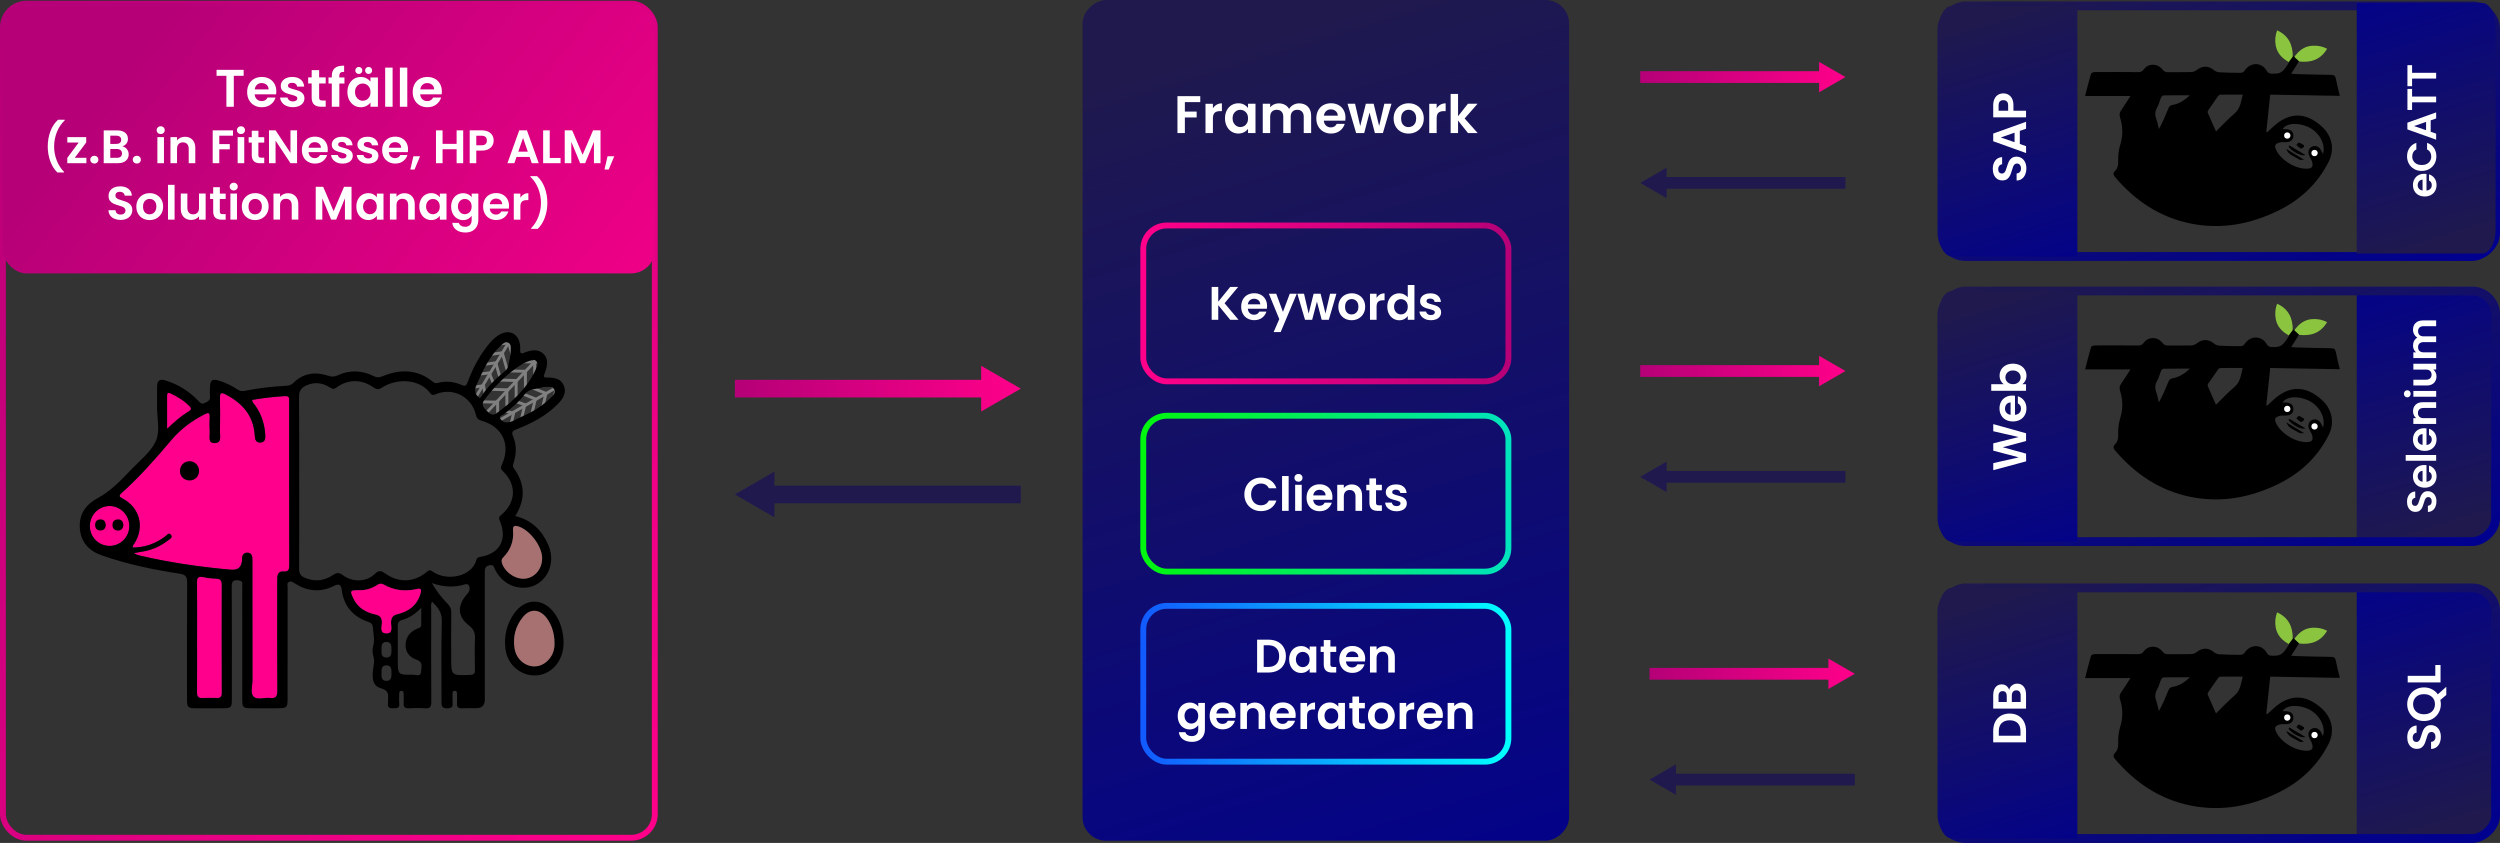 <?xml version="1.0" encoding="UTF-8"?> <svg xmlns="http://www.w3.org/2000/svg" xmlns:xlink="http://www.w3.org/1999/xlink" id="Layer_2" viewBox="0 0 850.5 286.76"><rect x="0" y="0" width="850.5" height="286.76" fill="#333333" stroke="none"/><defs><style>.cls-1{fill:url(#Neues_Verlaufsfeld_3-10);}.cls-2{fill:url(#linear-gradient);}.cls-3,.cls-4{stroke-width:6px;}.cls-3,.cls-4,.cls-5,.cls-6,.cls-7,.cls-8,.cls-9,.cls-10,.cls-11,.cls-12,.cls-13,.cls-14,.cls-15,.cls-16{fill:none;}.cls-3,.cls-5,.cls-6,.cls-7,.cls-8,.cls-9,.cls-10,.cls-11,.cls-12,.cls-16{stroke-miterlimit:10;}.cls-3,.cls-9{stroke:#1f194e;}.cls-17{fill:#fff;}.cls-18{fill:#ff008c;}.cls-19{fill:#8bc540;}.cls-20{fill:#1f194e;}.cls-4{stroke:url(#Neues_Verlaufsfeld_3-3);}.cls-21{fill:url(#Neues_Verlaufsfeld_3-2);}.cls-22{fill:url(#Neues_Verlaufsfeld_3-8);}.cls-23{fill:url(#Neues_Verlaufsfeld_3-6);}.cls-24{fill:url(#Neues_Verlaufsfeld_3-4);}.cls-5{stroke:url(#Neues_Verlaufsfeld_3-11);}.cls-5,.cls-10,.cls-11,.cls-16{stroke-width:2px;}.cls-6{stroke:url(#linear-gradient-2);}.cls-6,.cls-7,.cls-8{stroke-width:3px;}.cls-7{stroke:url(#linear-gradient-7);}.cls-8{stroke:url(#linear-gradient-9);}.cls-9,.cls-13,.cls-14,.cls-15{stroke-width:4px;}.cls-25{fill:url(#linear-gradient-8);}.cls-26{fill:url(#linear-gradient-3);}.cls-27{fill:url(#linear-gradient-4);}.cls-28{fill:url(#linear-gradient-6);}.cls-29{fill:url(#linear-gradient-5);}.cls-10{stroke:url(#Neues_Verlaufsfeld_3);}.cls-11{stroke:url(#Neues_Verlaufsfeld_4);}.cls-12{stroke:gray;}.cls-13{stroke:url(#Neues_Verlaufsfeld_3-5);}.cls-14{stroke:url(#Neues_Verlaufsfeld_3-7);}.cls-15{stroke:url(#Neues_Verlaufsfeld_3-9);}.cls-16{stroke:url(#New_Gradient_Swatch);}.cls-30{fill:url(#linear-gradient-10);}.cls-31{fill:#f79c9c;opacity:.59;}</style><linearGradient id="Neues_Verlaufsfeld_3" x1="247.69" y1="249.57" x2="-23.93" y2="36.68" gradientUnits="userSpaceOnUse"><stop offset="0" stop-color="#ff008a"></stop><stop offset="1" stop-color="#b50077"></stop></linearGradient><linearGradient id="linear-gradient" x1="508.12" y1="330.41" x2="412.79" y2="17.35" gradientTransform="translate(308.05 594.05) rotate(-90)" gradientUnits="userSpaceOnUse"><stop offset="0" stop-color="#000090"></stop><stop offset="1" stop-color="#1f194e"></stop></linearGradient><linearGradient id="linear-gradient-2" x1="774.55" y1="109.42" x2="735.09" y2="-20.17" gradientTransform="translate(710.19 799.44) rotate(-90)" xlink:href="#linear-gradient"></linearGradient><linearGradient id="Neues_Verlaufsfeld_3-2" x1="242.12" y1="149.2" x2="54.73" y2="2.33" xlink:href="#Neues_Verlaufsfeld_3"></linearGradient><linearGradient id="Neues_Verlaufsfeld_3-3" x1="347.26" y1="132.22" x2="250" y2="132.22" xlink:href="#Neues_Verlaufsfeld_3"></linearGradient><linearGradient id="Neues_Verlaufsfeld_3-4" x1="347.27" y1="132.22" x2="250" y2="132.22" xlink:href="#Neues_Verlaufsfeld_3"></linearGradient><linearGradient id="Neues_Verlaufsfeld_3-5" x1="627.84" y1="26.22" x2="558" y2="26.22" xlink:href="#Neues_Verlaufsfeld_3"></linearGradient><linearGradient id="Neues_Verlaufsfeld_3-6" x1="627.83" y1="26.22" x2="558" y2="26.22" xlink:href="#Neues_Verlaufsfeld_3"></linearGradient><linearGradient id="Neues_Verlaufsfeld_3-7" x1="627.84" y1="126.22" x2="558" y2="126.22" xlink:href="#Neues_Verlaufsfeld_3"></linearGradient><linearGradient id="Neues_Verlaufsfeld_3-8" x1="627.83" y1="126.22" x2="558" y2="126.22" xlink:href="#Neues_Verlaufsfeld_3"></linearGradient><linearGradient id="Neues_Verlaufsfeld_3-9" x1="631" y1="229.22" x2="561.16" y2="229.22" xlink:href="#Neues_Verlaufsfeld_3"></linearGradient><linearGradient id="Neues_Verlaufsfeld_3-10" x1="631" y1="229.22" x2="561.16" y2="229.22" xlink:href="#Neues_Verlaufsfeld_3"></linearGradient><linearGradient id="Neues_Verlaufsfeld_3-11" x1="387.94" y1="103.22" x2="514.16" y2="103.22" xlink:href="#Neues_Verlaufsfeld_3"></linearGradient><linearGradient id="Neues_Verlaufsfeld_4" x1="387.94" y1="167.95" x2="514.16" y2="167.95" gradientUnits="userSpaceOnUse"><stop offset="0" stop-color="#00f60d"></stop><stop offset="1" stop-color="#00e3be"></stop></linearGradient><linearGradient id="New_Gradient_Swatch" x1="387.94" y1="232.62" x2="514.16" y2="232.62" gradientUnits="userSpaceOnUse"><stop offset="0" stop-color="#125aff"></stop><stop offset="1" stop-color="aqua"></stop></linearGradient><linearGradient id="linear-gradient-3" x1="701.02" y1="100.44" x2="672.8" y2="7.76" gradientTransform="matrix(1, 0, 0, 1, 0, 0)" xlink:href="#linear-gradient"></linearGradient><linearGradient id="linear-gradient-4" x1="8799.02" y1="-9152.56" x2="8770.8" y2="-9245.24" gradientTransform="translate(9606.5 -9164.74) rotate(-180)" xlink:href="#linear-gradient"></linearGradient><linearGradient id="linear-gradient-5" x1="8799.02" y1="-9250.56" x2="8770.8" y2="-9343.24" gradientTransform="translate(9606.5 -9164.74) rotate(-180)" xlink:href="#linear-gradient"></linearGradient><linearGradient id="linear-gradient-6" x1="8799.02" y1="-9351.56" x2="8770.8" y2="-9444.24" gradientTransform="translate(9606.5 -9164.74) rotate(-180)" xlink:href="#linear-gradient"></linearGradient><linearGradient id="linear-gradient-7" x1="774.55" y1="307.42" x2="735.09" y2="177.83" gradientTransform="translate(512.19 997.44) rotate(-90)" xlink:href="#linear-gradient"></linearGradient><linearGradient id="linear-gradient-8" x1="701.02" y1="298.44" x2="672.8" y2="205.76" gradientTransform="matrix(1, 0, 0, 1, 0, 0)" xlink:href="#linear-gradient"></linearGradient><linearGradient id="linear-gradient-9" x1="774.55" y1="206.42" x2="735.09" y2="76.83" gradientTransform="translate(613.19 896.44) rotate(-90)" xlink:href="#linear-gradient"></linearGradient><linearGradient id="linear-gradient-10" x1="701.02" y1="197.44" x2="672.8" y2="104.76" gradientTransform="matrix(1, 0, 0, 1, 0, 0)" xlink:href="#linear-gradient"></linearGradient></defs><g id="Layer_1-2"><g><rect class="cls-10" x="1" y="1.25" width="221.76" height="283.75" rx="8" ry="8"></rect><rect class="cls-2" x="308.05" y="60.25" width="286" height="165.51" rx="8" ry="8" transform="translate(594.05 -308.05) rotate(90)"></rect><rect class="cls-6" x="712.19" y="-49.56" width="85.26" height="188.37" rx="8" ry="8" transform="translate(799.44 -710.19) rotate(90)"></rect><rect class="cls-21" x="1" y="1.25" width="221.76" height="91.75" rx="8" ry="8"></rect><g><path class="cls-17" d="m418.51,108.79l-4.06-4.98v4.98h-2.24v-11.17h2.24v5.01l4.06-5.01h2.7l-4.61,5.54,4.74,5.63h-2.83Z"></path><path class="cls-17" d="m430.99,105.03h-6.48c.05.64.28,1.14.67,1.5.39.36.88.54,1.46.54.83,0,1.42-.36,1.78-1.07h2.42c-.26.85-.75,1.55-1.47,2.1-.73.55-1.62.82-2.67.82-.85,0-1.62-.19-2.3-.57-.68-.38-1.21-.91-1.58-1.61-.38-.69-.57-1.49-.57-2.4s.19-1.72.56-2.42.9-1.23,1.57-1.6c.67-.37,1.45-.56,2.32-.56s1.6.18,2.26.54c.67.36,1.18.88,1.55,1.54s.55,1.43.55,2.3c0,.32-.02.61-.06.86Zm-2.26-1.5c-.01-.58-.22-1.04-.62-1.38-.41-.35-.9-.52-1.49-.52-.55,0-1.02.17-1.4.5-.38.34-.61.8-.7,1.4h4.21Z"></path><path class="cls-17" d="m441.16,99.93l-5.49,13.05h-2.38l1.92-4.42-3.55-8.64h2.51l2.29,6.19,2.32-6.19h2.38Z"></path><path class="cls-17" d="m454.65,99.93l-2.59,8.86h-2.42l-1.62-6.19-1.62,6.19h-2.43l-2.61-8.86h2.27l1.57,6.75,1.7-6.75h2.37l1.66,6.74,1.57-6.74h2.14Z"></path><path class="cls-17" d="m457.5,108.37c-.68-.38-1.22-.91-1.61-1.61-.39-.69-.58-1.49-.58-2.4s.2-1.71.6-2.4.95-1.23,1.64-1.61c.69-.38,1.47-.57,2.32-.57s1.63.19,2.32.57,1.24.91,1.64,1.61.6,1.49.6,2.4-.21,1.71-.62,2.4c-.41.69-.97,1.23-1.66,1.61s-1.48.57-2.34.57-1.62-.19-2.3-.57Zm3.45-1.68c.36-.2.64-.49.86-.89s.32-.88.32-1.44c0-.84-.22-1.49-.66-1.94-.44-.45-.98-.68-1.62-.68s-1.18.23-1.61.68c-.43.45-.65,1.1-.65,1.94s.21,1.49.63,1.94c.42.45.95.68,1.59.68.41,0,.79-.1,1.14-.29Z"></path><path class="cls-17" d="m469.44,100.2c.46-.27.99-.4,1.59-.4v2.35h-.59c-.7,0-1.23.17-1.59.5-.36.33-.54.91-.54,1.73v4.42h-2.24v-8.86h2.24v1.38c.29-.47.66-.84,1.13-1.1Z"></path><path class="cls-17" d="m472.5,101.95c.36-.69.85-1.23,1.46-1.6.62-.37,1.31-.56,2.06-.56.58,0,1.13.12,1.65.38.52.25.94.58,1.25,1v-4.21h2.27v11.84h-2.27v-1.31c-.28.44-.67.79-1.17,1.06s-1.08.4-1.74.4c-.75,0-1.43-.19-2.05-.58-.62-.38-1.11-.93-1.46-1.62-.36-.7-.54-1.5-.54-2.41s.18-1.69.54-2.38Zm6.12,1.02c-.21-.39-.5-.69-.86-.9-.36-.21-.75-.31-1.17-.31s-.8.1-1.15.3c-.35.2-.64.5-.86.89-.22.39-.33.85-.33,1.38s.11,1,.33,1.4c.22.4.51.71.86.92.36.21.74.32,1.14.32s.81-.1,1.17-.31c.36-.21.65-.51.86-.9s.32-.86.32-1.4-.11-1.01-.32-1.4Z"></path><path class="cls-17" d="m484.83,108.54c-.58-.26-1.03-.62-1.37-1.06-.34-.45-.52-.94-.55-1.49h2.26c.04.34.21.62.5.85s.66.34,1.1.34.76-.08,1-.26c.24-.17.36-.39.36-.66,0-.29-.15-.5-.44-.65-.29-.14-.76-.3-1.4-.47-.66-.16-1.2-.32-1.62-.5-.42-.17-.78-.43-1.09-.78-.3-.35-.46-.83-.46-1.42,0-.49.14-.94.42-1.34.28-.41.69-.73,1.22-.96.53-.23,1.15-.35,1.86-.35,1.06,0,1.9.26,2.53.79s.98,1.24,1.04,2.14h-2.14c-.03-.35-.18-.63-.44-.84s-.61-.31-1.05-.31c-.41,0-.72.08-.94.22s-.33.36-.33.62c0,.3.15.53.45.68.3.16.76.31,1.39.47.64.16,1.17.33,1.58.5.42.17.78.44,1.08.79.3.36.46.83.47,1.42,0,.51-.14.97-.42,1.38-.28.41-.69.72-1.22.95-.53.23-1.14.34-1.85.34s-1.38-.13-1.95-.39Z"></path></g><g><path class="cls-17" d="m82.89,23.76v2.03h-3.35v10.53h-2.52v-10.53h-3.35v-2.03h9.22Z"></path><path class="cls-17" d="m93.92,32.09h-7.29c.06.72.31,1.28.76,1.69.44.41.99.61,1.64.61.94,0,1.6-.4,2-1.21h2.72c-.29.96-.84,1.75-1.66,2.37-.82.62-1.82.93-3.01.93-.96,0-1.82-.21-2.58-.64-.76-.43-1.36-1.03-1.78-1.81-.43-.78-.64-1.68-.64-2.7s.21-1.94.63-2.72c.42-.78,1.01-1.38,1.76-1.8.76-.42,1.63-.63,2.61-.63s1.8.21,2.55.61c.75.41,1.33.99,1.75,1.74s.62,1.61.62,2.58c0,.36-.02.68-.07.97Zm-2.54-1.69c-.01-.65-.25-1.17-.7-1.56-.46-.39-1.01-.58-1.67-.58-.62,0-1.15.19-1.57.57-.43.38-.69.9-.78,1.58h4.73Z"></path><path class="cls-17" d="m97.45,36.04c-.65-.29-1.16-.69-1.54-1.2-.38-.5-.59-1.06-.62-1.67h2.54c.05.38.24.7.57.95.33.25.74.38,1.23.38s.85-.1,1.12-.29.4-.44.4-.74c0-.32-.17-.57-.49-.73-.33-.16-.85-.34-1.58-.53-.74-.18-1.35-.37-1.83-.56-.47-.19-.88-.49-1.22-.88-.34-.4-.51-.93-.51-1.6,0-.55.16-1.06.48-1.51.32-.46.77-.82,1.37-1.08.59-.26,1.29-.4,2.1-.4,1.19,0,2.14.3,2.84.89.71.59,1.1,1.4,1.17,2.4h-2.41c-.04-.4-.2-.71-.5-.95s-.69-.35-1.18-.35c-.46,0-.81.08-1.05.25s-.37.4-.37.7c0,.34.17.59.5.76.34.17.86.35,1.57.53.72.18,1.31.37,1.78.56.47.19.87.49,1.22.89.34.4.52.93.53,1.59,0,.58-.16,1.09-.48,1.55-.32.46-.77.81-1.37,1.07-.59.26-1.29.39-2.08.39s-1.55-.15-2.2-.44Z"></path><path class="cls-17" d="m108.57,28.42v4.82c0,.34.08.58.24.73s.44.22.82.22h1.17v2.12h-1.58c-2.12,0-3.19-1.03-3.19-3.1v-4.81h-1.19v-2.07h1.19v-2.47h2.54v2.47h2.23v2.07h-2.23Z"></path><path class="cls-17" d="m117.19,28.42h-1.75v7.9h-2.56v-7.9h-1.13v-2.07h1.13v-.5c0-1.22.35-2.12,1.04-2.7.7-.58,1.75-.85,3.15-.81v2.12c-.61-.01-1.04.09-1.28.31-.24.22-.36.61-.36,1.17v.41h1.75v2.07Z"></path><path class="cls-17" d="m118.79,28.62c.4-.78.95-1.38,1.64-1.8s1.46-.63,2.31-.63c.74,0,1.4.15,1.95.45s1,.68,1.34,1.13v-1.42h2.54v9.97h-2.54v-1.46c-.32.47-.77.86-1.34,1.16-.57.3-1.23.46-1.97.46-.84,0-1.6-.22-2.29-.65s-1.24-1.04-1.64-1.83c-.4-.79-.6-1.69-.6-2.71s.2-1.9.6-2.68Zm6.89,1.14c-.24-.44-.56-.77-.97-1.01-.41-.23-.85-.35-1.31-.35s-.9.11-1.3.34c-.4.23-.72.56-.96,1-.25.44-.37.96-.37,1.56s.12,1.12.37,1.58c.25.45.57.79.97,1.04.4.24.83.36,1.29.36s.91-.12,1.31-.35c.41-.23.73-.57.97-1.01.24-.44.36-.96.36-1.57s-.12-1.14-.36-1.58Zm-4.46-4.94c-.23-.23-.34-.51-.34-.85s.11-.62.34-.85c.23-.23.51-.35.85-.35s.62.12.85.35c.23.23.35.52.35.85s-.12.62-.35.85c-.23.23-.52.34-.85.34s-.62-.11-.85-.34Zm3.33,0c-.23-.23-.34-.51-.34-.85s.11-.62.34-.85c.23-.23.51-.35.85-.35s.62.12.85.35c.23.23.35.52.35.85s-.12.62-.35.85c-.23.23-.52.34-.85.34s-.62-.11-.85-.34Z"></path><path class="cls-17" d="m133.56,23v13.32h-2.52v-13.32h2.52Z"></path><path class="cls-17" d="m138.56,23v13.32h-2.52v-13.32h2.52Z"></path><path class="cls-17" d="m150.24,32.09h-7.29c.06.72.31,1.28.76,1.69.44.41.99.61,1.64.61.94,0,1.6-.4,2-1.21h2.72c-.29.96-.84,1.75-1.66,2.37-.82.62-1.82.93-3.01.93-.96,0-1.82-.21-2.58-.64-.76-.43-1.36-1.03-1.78-1.81-.43-.78-.64-1.68-.64-2.7s.21-1.94.63-2.72c.42-.78,1.01-1.38,1.76-1.8.76-.42,1.63-.63,2.61-.63s1.8.21,2.55.61c.75.41,1.33.99,1.75,1.74s.62,1.61.62,2.58c0,.36-.02.68-.07.97Zm-2.54-1.69c-.01-.65-.25-1.17-.7-1.56-.46-.39-1.01-.58-1.67-.58-.62,0-1.15.19-1.57.57-.43.38-.69.9-.78,1.58h4.73Z"></path><path class="cls-17" d="m17.1,54.83c-.57-1.56-.86-3.23-.86-5.01s.3-3.54.9-5.14,1.47-2.92,2.61-3.94h2.26v.21c-1.17,1.12-2.07,2.46-2.68,4.03-.61,1.57-.92,3.18-.92,4.85s.29,3.19.87,4.7c.58,1.51,1.41,2.82,2.49,3.93v.22h-2.26c-1.03-1-1.84-2.28-2.41-3.84Z"></path><path class="cls-17" d="m25.44,53.68h3.95v1.84h-6.5v-1.81l3.87-5.22h-3.86v-1.84h6.43v1.81l-3.9,5.22Z"></path><path class="cls-17" d="m31.11,55.26c-.26-.25-.39-.56-.39-.94s.13-.69.39-.94c.26-.25.59-.38,1-.38s.72.12.98.38c.26.25.38.56.38.94s-.13.69-.38.94c-.26.25-.58.38-.98.38s-.74-.12-1-.38Z"></path><path class="cls-17" d="m43.17,50.74c.41.51.61,1.1.61,1.76,0,.6-.15,1.12-.44,1.58-.29.45-.72.81-1.27,1.06-.56.26-1.21.38-1.97.38h-4.82v-11.17h4.61c.76,0,1.41.12,1.96.37.55.24.97.59,1.25,1.02s.42.93.42,1.49c0,.65-.17,1.19-.52,1.63-.35.44-.81.75-1.38.93.63.12,1.15.43,1.55.94Zm-5.65-1.78h2.05c.53,0,.94-.12,1.23-.36s.43-.58.43-1.03-.14-.79-.43-1.04c-.29-.24-.7-.37-1.23-.37h-2.05v2.8Zm3.53,4.35c.3-.26.46-.62.46-1.09s-.16-.86-.48-1.13c-.32-.27-.75-.41-1.3-.41h-2.21v3.01h2.26c.54,0,.97-.13,1.27-.38Z"></path><path class="cls-17" d="m45.56,55.26c-.26-.25-.39-.56-.39-.94s.13-.69.39-.94c.26-.25.59-.38,1-.38s.72.12.98.38c.26.25.38.56.38.94s-.13.69-.38.94c-.26.25-.58.38-.98.38s-.74-.12-1-.38Z"></path><path class="cls-17" d="m53.69,45.22c-.26-.25-.39-.56-.39-.94s.13-.69.39-.94c.26-.25.59-.38.98-.38s.72.12.98.38c.26.25.39.56.39.94s-.13.69-.39.94c-.26.25-.59.38-.98.38s-.72-.12-.98-.38Zm2.09,1.43v8.86h-2.24v-8.86h2.24Z"></path><path class="cls-17" d="m65.46,47.53c.65.67.98,1.6.98,2.79v5.2h-2.24v-4.9c0-.7-.18-1.25-.53-1.62s-.83-.57-1.44-.57-1.11.19-1.46.57-.54.92-.54,1.62v4.9h-2.24v-8.86h2.24v1.1c.3-.38.68-.69,1.14-.9.46-.22.97-.33,1.53-.33,1.06,0,1.91.33,2.56,1Z"></path><path class="cls-17" d="m79.26,44.35v1.81h-4.66v2.86h3.57v1.78h-3.57v4.72h-2.24v-11.17h6.9Z"></path><path class="cls-17" d="m81,45.22c-.26-.25-.39-.56-.39-.94s.13-.69.39-.94c.26-.25.59-.38.98-.38s.72.12.98.38c.26.25.39.56.39.94s-.13.69-.39.94c-.26.25-.59.38-.98.38s-.72-.12-.98-.38Zm2.09,1.43v8.86h-2.24v-8.86h2.24Z"></path><path class="cls-17" d="m87.9,48.5v4.29c0,.3.07.51.22.65.14.13.39.2.73.2h1.04v1.89h-1.41c-1.89,0-2.83-.92-2.83-2.75v-4.27h-1.06v-1.84h1.06v-2.19h2.26v2.19h1.98v1.84h-1.98Z"></path><path class="cls-17" d="m101.06,55.52h-2.24l-5.07-7.66v7.66h-2.24v-11.18h2.24l5.07,7.68v-7.68h2.24v11.18Z"></path><path class="cls-17" d="m111.44,51.76h-6.48c.05.64.28,1.14.67,1.5.39.36.88.54,1.46.54.83,0,1.42-.36,1.78-1.07h2.42c-.26.85-.75,1.55-1.47,2.1-.73.55-1.62.82-2.67.82-.85,0-1.62-.19-2.3-.57-.68-.38-1.21-.91-1.58-1.61-.38-.69-.57-1.49-.57-2.4s.19-1.72.56-2.42.9-1.23,1.57-1.6c.67-.37,1.45-.56,2.32-.56s1.6.18,2.26.54c.67.36,1.18.88,1.55,1.54.37.67.55,1.43.55,2.3,0,.32-.02.61-.06.86Zm-2.26-1.5c-.01-.58-.22-1.04-.62-1.38s-.9-.52-1.49-.52c-.55,0-1.02.17-1.4.5-.38.34-.61.8-.7,1.4h4.21Z"></path><path class="cls-17" d="m114.58,55.27c-.58-.26-1.03-.62-1.37-1.06-.34-.45-.52-.94-.55-1.49h2.26c.04.34.21.62.5.85.29.22.66.34,1.1.34s.76-.09,1-.26c.24-.17.36-.39.36-.66,0-.29-.15-.5-.44-.65-.29-.14-.76-.3-1.4-.47-.66-.16-1.2-.33-1.62-.5s-.78-.43-1.09-.78c-.3-.35-.46-.83-.46-1.42,0-.49.14-.94.42-1.34s.69-.73,1.22-.96c.53-.24,1.15-.35,1.86-.35,1.06,0,1.9.26,2.53.79.63.53.98,1.24,1.04,2.13h-2.14c-.03-.35-.18-.63-.44-.84-.26-.21-.61-.31-1.05-.31-.41,0-.72.08-.94.22-.22.15-.33.36-.33.62,0,.3.15.53.45.68.3.15.76.31,1.39.47.64.16,1.17.33,1.58.5s.78.43,1.08.79c.3.36.46.83.47,1.42,0,.51-.14.97-.42,1.38-.28.41-.69.72-1.22.95-.53.23-1.14.34-1.85.34s-1.38-.13-1.95-.39Z"></path><path class="cls-17" d="m123.3,55.27c-.58-.26-1.03-.62-1.37-1.06-.34-.45-.52-.94-.55-1.49h2.26c.04.34.21.62.5.85.29.22.66.34,1.1.34s.76-.09,1-.26c.24-.17.36-.39.36-.66,0-.29-.15-.5-.44-.65-.29-.14-.76-.3-1.4-.47-.66-.16-1.2-.33-1.62-.5s-.78-.43-1.09-.78c-.3-.35-.46-.83-.46-1.42,0-.49.14-.94.42-1.34s.69-.73,1.22-.96c.53-.24,1.15-.35,1.86-.35,1.06,0,1.9.26,2.53.79.63.53.98,1.24,1.04,2.13h-2.14c-.03-.35-.18-.63-.44-.84-.26-.21-.61-.31-1.05-.31-.41,0-.72.08-.94.22-.22.15-.33.36-.33.62,0,.3.15.53.45.68.3.15.76.31,1.39.47.64.16,1.17.33,1.58.5s.78.43,1.08.79c.3.36.46.83.47,1.42,0,.51-.14.97-.42,1.38-.28.41-.69.72-1.22.95-.53.23-1.14.34-1.85.34s-1.38-.13-1.95-.39Z"></path><path class="cls-17" d="m138.75,51.76h-6.48c.05.64.28,1.14.67,1.5.39.36.88.54,1.46.54.83,0,1.42-.36,1.78-1.07h2.42c-.26.85-.75,1.55-1.47,2.1-.73.55-1.62.82-2.67.82-.85,0-1.62-.19-2.3-.57-.68-.38-1.21-.91-1.58-1.61-.38-.69-.57-1.49-.57-2.4s.19-1.72.56-2.42.9-1.23,1.57-1.6c.67-.37,1.45-.56,2.32-.56s1.6.18,2.26.54c.67.36,1.18.88,1.55,1.54.37.67.55,1.43.55,2.3,0,.32-.02.61-.06.86Zm-2.26-1.5c-.01-.58-.22-1.04-.62-1.38s-.9-.52-1.49-.52c-.55,0-1.02.17-1.4.5-.38.34-.61.8-.7,1.4h4.21Z"></path><path class="cls-17" d="m142.9,53.17l-1.87,4.5h-1.44l1.04-4.5h2.27Z"></path><path class="cls-17" d="m157.58,44.35v11.17h-2.24v-4.75h-4.78v4.75h-2.24v-11.17h2.24v4.59h4.78v-4.59h2.24Z"></path><path class="cls-17" d="m167.51,49.49c-.28.52-.73.94-1.33,1.26-.6.32-1.36.48-2.28.48h-1.87v4.29h-2.24v-11.17h4.11c.86,0,1.6.15,2.21.45.61.3,1.06.71,1.37,1.23s.46,1.11.46,1.78c0,.6-.14,1.16-.42,1.68Zm-2.33-.49c.3-.28.45-.68.45-1.19,0-1.09-.61-1.63-1.82-1.63h-1.78v3.25h1.78c.62,0,1.08-.14,1.38-.42Z"></path><path class="cls-17" d="m180.17,53.39h-4.45l-.74,2.13h-2.35l4.02-11.18h2.61l4.02,11.18h-2.37l-.74-2.13Zm-.61-1.79l-1.62-4.67-1.62,4.67h3.23Z"></path><path class="cls-17" d="m187.02,53.74h3.68v1.78h-5.92v-11.17h2.24v9.39Z"></path><path class="cls-17" d="m204.3,44.35v11.17h-2.24v-7.26l-2.99,7.26h-1.7l-3.01-7.26v7.26h-2.24v-11.17h2.54l3.55,8.3,3.55-8.3h2.53Z"></path><path class="cls-17" d="m208.96,53.17l-1.87,4.5h-1.44l1.04-4.5h2.27Z"></path><path class="cls-17" d="m38.94,74.43c-.62-.27-1.12-.65-1.48-1.15-.36-.5-.55-1.09-.56-1.78h2.4c.03.46.19.82.49,1.09.29.27.7.4,1.21.4s.93-.12,1.23-.38c.3-.25.45-.58.45-.98,0-.33-.1-.6-.3-.82-.2-.21-.46-.38-.76-.5-.3-.12-.72-.26-1.26-.41-.73-.21-1.31-.42-1.77-.63-.45-.21-.84-.52-1.17-.94-.33-.42-.49-.98-.49-1.69,0-.66.17-1.24.5-1.73.33-.49.79-.87,1.39-1.13.6-.26,1.28-.39,2.05-.39,1.15,0,2.09.28,2.81.84.72.56,1.12,1.34,1.19,2.34h-2.46c-.02-.38-.18-.7-.49-.95-.3-.25-.71-.38-1.21-.38-.44,0-.79.11-1.05.34-.26.22-.39.55-.39.98,0,.3.1.55.3.74.2.2.44.36.74.48.29.12.71.26,1.24.42.73.21,1.32.43,1.78.64s.85.53,1.18.96.5.99.5,1.68c0,.6-.15,1.15-.46,1.66-.31.51-.76.92-1.36,1.22-.6.3-1.31.46-2.13.46-.78,0-1.48-.13-2.1-.4Z"></path><path class="cls-17" d="m48.57,74.3c-.68-.38-1.22-.92-1.61-1.61-.39-.69-.58-1.49-.58-2.4s.2-1.71.6-2.4.95-1.23,1.64-1.61c.69-.38,1.47-.57,2.32-.57s1.63.19,2.32.57c.69.38,1.24.92,1.64,1.61s.6,1.49.6,2.4-.21,1.71-.62,2.4-.97,1.23-1.66,1.61c-.7.38-1.48.57-2.34.57s-1.62-.19-2.3-.57Zm3.45-1.68c.36-.2.64-.49.86-.89.21-.39.32-.87.32-1.44,0-.84-.22-1.49-.66-1.94-.44-.45-.98-.68-1.62-.68s-1.18.23-1.61.68c-.43.45-.65,1.1-.65,1.94s.21,1.49.63,1.95c.42.45.95.68,1.59.68.41,0,.79-.1,1.14-.3Z"></path><path class="cls-17" d="m59.39,62.88v11.84h-2.24v-11.84h2.24Z"></path><path class="cls-17" d="m69.96,65.86v8.86h-2.26v-1.12c-.29.38-.66.69-1.13.9s-.97.33-1.51.33c-.69,0-1.31-.15-1.84-.44-.53-.29-.95-.73-1.26-1.3s-.46-1.25-.46-2.04v-5.2h2.24v4.88c0,.7.18,1.25.53,1.62.35.38.83.57,1.44.57s1.1-.19,1.46-.57c.35-.38.53-.92.53-1.62v-4.88h2.26Z"></path><path class="cls-17" d="m74.78,67.7v4.29c0,.3.07.51.22.65.14.13.39.2.73.2h1.04v1.89h-1.41c-1.89,0-2.83-.92-2.83-2.75v-4.27h-1.06v-1.84h1.06v-2.19h2.26v2.19h1.98v1.84h-1.98Z"></path><path class="cls-17" d="m78.53,64.42c-.26-.25-.39-.56-.39-.94s.13-.69.39-.94.59-.38.98-.38.72.12.98.38c.26.25.39.56.39.94s-.13.69-.39.94c-.26.25-.59.38-.98.38s-.72-.13-.98-.38Zm2.09,1.43v8.86h-2.24v-8.86h2.24Z"></path><path class="cls-17" d="m84.46,74.3c-.68-.38-1.22-.92-1.61-1.61-.39-.69-.58-1.49-.58-2.4s.2-1.71.6-2.4.95-1.23,1.64-1.61c.69-.38,1.47-.57,2.32-.57s1.63.19,2.32.57c.69.38,1.24.92,1.64,1.61s.6,1.49.6,2.4-.21,1.71-.62,2.4-.97,1.23-1.66,1.61c-.7.38-1.48.57-2.34.57s-1.62-.19-2.3-.57Zm3.45-1.68c.36-.2.64-.49.86-.89.21-.39.32-.87.32-1.44,0-.84-.22-1.49-.66-1.94-.44-.45-.98-.68-1.62-.68s-1.18.23-1.61.68c-.43.45-.65,1.1-.65,1.94s.21,1.49.63,1.95c.42.45.95.68,1.59.68.41,0,.79-.1,1.14-.3Z"></path><path class="cls-17" d="m100.51,66.73c.65.67.98,1.6.98,2.79v5.2h-2.24v-4.9c0-.71-.18-1.25-.53-1.62-.35-.38-.83-.57-1.44-.57s-1.11.19-1.46.57c-.36.38-.54.92-.54,1.62v4.9h-2.24v-8.86h2.24v1.1c.3-.38.68-.69,1.14-.9.46-.22.97-.33,1.53-.33,1.06,0,1.91.33,2.56,1Z"></path><path class="cls-17" d="m119.59,63.55v11.17h-2.24v-7.26l-2.99,7.26h-1.7l-3.01-7.26v7.26h-2.24v-11.17h2.54l3.55,8.3,3.55-8.3h2.53Z"></path><path class="cls-17" d="m121.76,67.87c.36-.69.84-1.23,1.46-1.6s1.3-.56,2.06-.56c.66,0,1.24.13,1.74.4.5.27.89.6,1.19,1.01v-1.26h2.26v8.86h-2.26v-1.3c-.29.42-.69.76-1.19,1.03-.51.27-1.09.41-1.75.41-.75,0-1.43-.19-2.04-.58-.61-.38-1.1-.92-1.46-1.62-.36-.7-.54-1.5-.54-2.41s.18-1.69.54-2.38Zm6.12,1.02c-.21-.39-.5-.69-.86-.9-.36-.21-.75-.31-1.17-.31s-.8.1-1.15.3c-.35.2-.64.5-.86.89-.22.39-.33.85-.33,1.38s.11,1,.33,1.4c.22.4.51.71.86.92.36.21.74.32,1.14.32s.81-.1,1.17-.31c.36-.21.65-.51.86-.9.21-.39.32-.86.32-1.4s-.11-1.01-.32-1.4Z"></path><path class="cls-17" d="m140.12,66.73c.65.67.98,1.6.98,2.79v5.2h-2.24v-4.9c0-.71-.18-1.25-.53-1.62-.35-.38-.83-.57-1.44-.57s-1.11.19-1.46.57c-.36.38-.54.92-.54,1.62v4.9h-2.24v-8.86h2.24v1.1c.3-.38.68-.69,1.14-.9.46-.22.97-.33,1.53-.33,1.06,0,1.91.33,2.56,1Z"></path><path class="cls-17" d="m143.19,67.87c.36-.69.84-1.23,1.46-1.6s1.3-.56,2.06-.56c.66,0,1.24.13,1.74.4.5.27.89.6,1.19,1.01v-1.26h2.26v8.86h-2.26v-1.3c-.29.42-.69.76-1.19,1.03-.51.27-1.09.41-1.75.41-.75,0-1.43-.19-2.04-.58-.61-.38-1.1-.92-1.46-1.62-.36-.7-.54-1.5-.54-2.41s.18-1.69.54-2.38Zm6.12,1.02c-.21-.39-.5-.69-.86-.9-.36-.21-.75-.31-1.17-.31s-.8.1-1.15.3c-.35.2-.64.5-.86.89-.22.39-.33.85-.33,1.38s.11,1,.33,1.4c.22.4.51.71.86.92.36.21.74.32,1.14.32s.81-.1,1.17-.31c.36-.21.65-.51.86-.9.21-.39.32-.86.32-1.4s-.11-1.01-.32-1.4Z"></path><path class="cls-17" d="m159.29,66.1c.5.26.9.6,1.18,1.02v-1.26h2.26v8.93c0,.82-.17,1.55-.5,2.2-.33.64-.83,1.16-1.49,1.54-.66.38-1.46.57-2.4.57-1.26,0-2.29-.29-3.1-.88-.81-.59-1.26-1.39-1.37-2.4h2.22c.12.41.37.73.76.97.39.24.86.36,1.42.36.65,0,1.18-.19,1.58-.58s.61-.98.61-1.77v-1.38c-.29.42-.69.76-1.19,1.04-.51.28-1.09.42-1.74.42-.75,0-1.43-.19-2.05-.58-.62-.38-1.11-.92-1.46-1.62-.36-.7-.54-1.5-.54-2.41s.18-1.69.54-2.38c.36-.69.84-1.23,1.46-1.6s1.3-.56,2.06-.56c.66,0,1.24.13,1.74.39Zm.86,2.78c-.21-.39-.5-.69-.86-.9-.36-.21-.75-.31-1.17-.31s-.8.1-1.15.3c-.35.2-.64.5-.86.89-.22.39-.33.85-.33,1.38s.11,1,.33,1.4c.22.4.51.71.86.92.36.21.74.32,1.14.32s.81-.1,1.17-.31c.36-.21.65-.51.86-.9.21-.39.32-.86.32-1.4s-.11-1.01-.32-1.4Z"></path><path class="cls-17" d="m173.1,70.96h-6.48c.05.64.28,1.14.67,1.5.39.36.88.54,1.46.54.83,0,1.42-.36,1.78-1.07h2.42c-.26.85-.75,1.55-1.47,2.1-.73.55-1.62.82-2.67.82-.85,0-1.62-.19-2.3-.57-.68-.38-1.21-.92-1.58-1.61-.38-.69-.57-1.49-.57-2.4s.19-1.72.56-2.42c.37-.69.9-1.23,1.57-1.6.67-.37,1.45-.56,2.32-.56s1.6.18,2.26.54c.67.36,1.18.88,1.55,1.54s.55,1.43.55,2.3c0,.32-.02.61-.06.86Zm-2.26-1.5c-.01-.58-.22-1.04-.62-1.38-.41-.35-.9-.52-1.49-.52-.55,0-1.02.17-1.4.5-.38.34-.61.8-.7,1.4h4.21Z"></path><path class="cls-17" d="m178.16,66.13c.46-.27.99-.4,1.59-.4v2.35h-.59c-.7,0-1.23.17-1.59.5-.36.33-.54.91-.54,1.73v4.42h-2.24v-8.86h2.24v1.38c.29-.47.66-.84,1.13-1.1Z"></path><path class="cls-17" d="m180.68,77.87v-.22c1.08-1.11,1.91-2.42,2.49-3.93.58-1.51.87-3.08.87-4.7s-.31-3.28-.92-4.85-1.51-2.91-2.68-4.03v-.21h2.26c1.14,1.02,2.01,2.34,2.61,3.94s.9,3.32.9,5.14-.29,3.45-.86,5.01c-.57,1.56-1.37,2.84-2.41,3.84h-2.26Z"></path></g><g><path class="cls-17" d="m424.07,165.24c.5-.87,1.17-1.55,2.03-2.03.86-.49,1.82-.73,2.89-.73,1.25,0,2.34.32,3.28.96.94.64,1.59,1.53,1.97,2.66h-2.58c-.26-.53-.62-.93-1.08-1.2-.46-.27-1-.4-1.61-.4-.65,0-1.23.15-1.74.46-.51.3-.9.73-1.18,1.29-.28.55-.42,1.21-.42,1.95s.14,1.38.42,1.94c.28.56.68.99,1.18,1.3.51.3,1.08.46,1.74.46.61,0,1.14-.14,1.61-.41.46-.27.82-.67,1.08-1.21h2.58c-.37,1.14-1.03,2.03-1.96,2.66-.93.63-2.03.95-3.29.95-1.07,0-2.03-.24-2.89-.73-.86-.49-1.54-1.16-2.03-2.02-.5-.86-.74-1.85-.74-2.94s.25-2.08.74-2.95Z"></path><path class="cls-17" d="m438.4,161.95v11.84h-2.24v-11.84h2.24Z"></path><path class="cls-17" d="m440.76,163.5c-.26-.25-.39-.56-.39-.94s.13-.69.39-.94.59-.38.98-.38.72.13.98.38c.26.25.39.56.39.94s-.13.69-.39.94c-.26.25-.59.38-.98.38s-.72-.12-.98-.38Zm2.09,1.43v8.86h-2.24v-8.86h2.24Z"></path><path class="cls-17" d="m453.23,170.03h-6.48c.05.64.28,1.14.67,1.5.39.36.88.54,1.46.54.83,0,1.42-.36,1.78-1.07h2.42c-.26.85-.75,1.55-1.47,2.1-.73.55-1.62.82-2.67.82-.85,0-1.62-.19-2.3-.57-.68-.38-1.21-.91-1.58-1.61-.38-.69-.57-1.49-.57-2.4s.19-1.72.56-2.42.9-1.23,1.57-1.6c.67-.37,1.45-.56,2.32-.56s1.6.18,2.26.54c.67.36,1.18.88,1.55,1.54s.55,1.43.55,2.3c0,.32-.02.61-.06.86Zm-2.26-1.5c-.01-.58-.22-1.04-.62-1.38-.41-.35-.9-.52-1.49-.52-.55,0-1.02.17-1.4.5-.38.34-.61.8-.7,1.4h4.21Z"></path><path class="cls-17" d="m462.4,165.8c.65.67.98,1.6.98,2.79v5.2h-2.24v-4.9c0-.7-.18-1.24-.53-1.62s-.83-.57-1.44-.57-1.11.19-1.46.57-.54.92-.54,1.62v4.9h-2.24v-8.86h2.24v1.1c.3-.38.68-.69,1.14-.9.46-.22.97-.33,1.53-.33,1.06,0,1.91.33,2.56,1Z"></path><path class="cls-17" d="m468.12,166.77v4.29c0,.3.07.52.22.65.14.13.39.2.73.2h1.04v1.89h-1.41c-1.89,0-2.83-.92-2.83-2.75v-4.27h-1.06v-1.84h1.06v-2.19h2.26v2.19h1.98v1.84h-1.98Z"></path><path class="cls-17" d="m473.16,173.54c-.58-.26-1.03-.62-1.37-1.06-.34-.45-.52-.94-.55-1.49h2.26c.04.34.21.62.5.85s.66.34,1.1.34.76-.08,1-.26c.24-.17.36-.39.36-.66,0-.29-.15-.5-.44-.65-.29-.14-.76-.3-1.4-.47-.66-.16-1.2-.32-1.62-.5-.42-.17-.78-.43-1.09-.78-.3-.35-.46-.83-.46-1.42,0-.49.14-.94.42-1.34.28-.41.69-.73,1.22-.96.53-.23,1.15-.35,1.86-.35,1.06,0,1.9.26,2.53.79s.98,1.24,1.04,2.14h-2.14c-.03-.35-.18-.63-.44-.84s-.61-.31-1.05-.31c-.41,0-.72.08-.94.22s-.33.36-.33.62c0,.3.15.53.45.68.3.16.76.31,1.39.47.64.16,1.17.33,1.58.5.42.17.78.44,1.08.79.3.36.46.83.47,1.42,0,.51-.14.97-.42,1.38-.28.41-.69.72-1.22.95-.53.23-1.14.34-1.85.34s-1.38-.13-1.95-.39Z"></path></g><g><path class="cls-17" d="m434.67,218.31c.89.46,1.58,1.11,2.06,1.96.49.85.73,1.83.73,2.95s-.24,2.1-.73,2.94-1.17,1.49-2.06,1.94c-.89.46-1.92.69-3.1.69h-3.9v-11.17h3.9c1.17,0,2.21.23,3.1.69Zm-.46,7.62c.64-.64.96-1.54.96-2.71s-.32-2.07-.96-2.73c-.64-.66-1.55-.98-2.72-.98h-1.58v7.38h1.58c1.17,0,2.08-.32,2.72-.96Z"></path><path class="cls-17" d="m439.1,221.95c.36-.69.84-1.23,1.46-1.6.61-.37,1.3-.56,2.06-.56.66,0,1.24.13,1.74.4.5.27.89.6,1.19,1.01v-1.26h2.26v8.86h-2.26v-1.3c-.29.42-.69.76-1.19,1.03-.51.27-1.09.41-1.75.41-.75,0-1.43-.19-2.04-.58-.61-.38-1.1-.93-1.46-1.62-.36-.7-.54-1.5-.54-2.41s.18-1.69.54-2.38Zm6.12,1.02c-.21-.39-.5-.69-.86-.9-.36-.21-.75-.31-1.17-.31s-.8.1-1.15.3c-.35.2-.64.5-.86.89-.22.39-.33.85-.33,1.38s.11,1,.33,1.4c.22.4.51.71.86.92.36.21.74.32,1.14.32s.81-.1,1.17-.31c.36-.21.65-.51.86-.9s.32-.86.32-1.4-.11-1.01-.32-1.4Z"></path><path class="cls-17" d="m452.59,221.77v4.29c0,.3.07.52.22.65.14.13.39.2.73.2h1.04v1.89h-1.41c-1.89,0-2.83-.92-2.83-2.75v-4.27h-1.06v-1.84h1.06v-2.19h2.26v2.19h1.98v1.84h-1.98Z"></path><path class="cls-17" d="m464.37,225.03h-6.48c.05.64.28,1.14.67,1.5.39.36.88.54,1.46.54.83,0,1.42-.36,1.78-1.07h2.42c-.26.85-.75,1.55-1.47,2.1-.73.55-1.62.82-2.67.82-.85,0-1.62-.19-2.3-.57-.68-.38-1.21-.91-1.58-1.61-.38-.69-.57-1.49-.57-2.4s.19-1.72.56-2.42.9-1.23,1.57-1.6c.67-.37,1.45-.56,2.32-.56s1.6.18,2.26.54c.67.36,1.18.88,1.55,1.54s.55,1.43.55,2.3c0,.32-.02.61-.06.86Zm-2.26-1.5c-.01-.58-.22-1.04-.62-1.38-.41-.35-.9-.52-1.49-.52-.55,0-1.02.17-1.4.5-.38.34-.61.8-.7,1.4h4.21Z"></path><path class="cls-17" d="m473.54,220.8c.65.67.98,1.6.98,2.79v5.2h-2.24v-4.9c0-.7-.18-1.24-.53-1.62s-.83-.57-1.44-.57-1.11.19-1.46.57-.54.92-.54,1.62v4.9h-2.24v-8.86h2.24v1.1c.3-.38.68-.69,1.14-.9.46-.22.97-.33,1.53-.33,1.06,0,1.91.33,2.56,1Z"></path><path class="cls-17" d="m406.47,239.38c.5.26.9.6,1.18,1.02v-1.26h2.26v8.93c0,.82-.17,1.55-.5,2.2-.33.64-.83,1.16-1.49,1.54-.66.38-1.46.57-2.4.57-1.26,0-2.29-.29-3.1-.88-.81-.59-1.26-1.39-1.37-2.4h2.22c.12.41.37.73.76.97.39.24.86.36,1.42.36.65,0,1.18-.19,1.58-.58s.61-.98.61-1.77v-1.38c-.29.42-.69.76-1.19,1.04-.51.28-1.09.42-1.74.42-.75,0-1.43-.19-2.05-.58-.62-.38-1.11-.92-1.46-1.62-.36-.7-.54-1.5-.54-2.41s.18-1.69.54-2.38c.36-.69.84-1.23,1.46-1.6s1.3-.56,2.06-.56c.66,0,1.24.13,1.74.39Zm.86,2.78c-.21-.39-.5-.69-.86-.9-.36-.21-.75-.31-1.17-.31s-.8.1-1.15.3c-.35.2-.64.5-.86.89-.22.39-.33.85-.33,1.38s.11,1,.33,1.4c.22.4.51.71.86.92.36.21.74.32,1.14.32s.81-.1,1.17-.31c.36-.21.65-.51.86-.9.21-.39.32-.86.32-1.4s-.11-1.01-.32-1.4Z"></path><path class="cls-17" d="m420.27,244.23h-6.48c.05.64.28,1.14.67,1.5.39.36.88.54,1.46.54.83,0,1.42-.36,1.78-1.07h2.42c-.26.85-.75,1.55-1.47,2.1-.73.55-1.62.82-2.67.82-.85,0-1.62-.19-2.3-.57-.68-.38-1.21-.92-1.58-1.61-.38-.69-.57-1.49-.57-2.4s.19-1.72.56-2.42c.37-.69.9-1.23,1.57-1.6.67-.37,1.45-.56,2.32-.56s1.6.18,2.26.54c.67.36,1.18.88,1.55,1.54s.55,1.43.55,2.3c0,.32-.02.61-.06.86Zm-2.26-1.5c-.01-.58-.22-1.04-.62-1.38-.41-.35-.9-.52-1.49-.52-.55,0-1.02.17-1.4.5-.38.34-.61.8-.7,1.4h4.21Z"></path><path class="cls-17" d="m429.44,240c.65.67.98,1.6.98,2.79v5.2h-2.24v-4.9c0-.71-.18-1.25-.53-1.62-.35-.38-.83-.57-1.44-.57s-1.11.19-1.46.57c-.36.38-.54.92-.54,1.62v4.9h-2.24v-8.86h2.24v1.1c.3-.38.68-.69,1.14-.9.46-.22.97-.33,1.53-.33,1.06,0,1.91.33,2.56,1Z"></path><path class="cls-17" d="m440.72,244.23h-6.48c.05.64.28,1.14.67,1.5.39.36.88.54,1.46.54.83,0,1.42-.36,1.78-1.07h2.42c-.26.85-.75,1.55-1.47,2.1-.73.55-1.62.82-2.67.82-.85,0-1.62-.19-2.3-.57-.68-.38-1.21-.92-1.58-1.61-.38-.69-.57-1.49-.57-2.4s.19-1.72.56-2.42c.37-.69.9-1.23,1.57-1.6.67-.37,1.45-.56,2.32-.56s1.6.18,2.26.54c.67.36,1.18.88,1.55,1.54s.55,1.43.55,2.3c0,.32-.02.61-.06.86Zm-2.26-1.5c-.01-.58-.22-1.04-.62-1.38-.41-.35-.9-.52-1.49-.52-.55,0-1.02.17-1.4.5-.38.34-.61.8-.7,1.4h4.21Z"></path><path class="cls-17" d="m445.79,239.4c.46-.27.99-.4,1.59-.4v2.35h-.59c-.7,0-1.23.17-1.59.5-.36.33-.54.91-.54,1.73v4.42h-2.24v-8.86h2.24v1.38c.29-.47.66-.84,1.13-1.1Z"></path><path class="cls-17" d="m448.84,241.14c.36-.69.84-1.23,1.46-1.6s1.3-.56,2.06-.56c.66,0,1.24.13,1.74.4.5.27.89.6,1.19,1.01v-1.26h2.26v8.86h-2.26v-1.3c-.29.42-.69.76-1.19,1.03-.51.27-1.09.41-1.75.41-.75,0-1.43-.19-2.04-.58-.61-.38-1.1-.92-1.46-1.62-.36-.7-.54-1.5-.54-2.41s.18-1.69.54-2.38Zm6.12,1.02c-.21-.39-.5-.69-.86-.9-.36-.21-.75-.31-1.17-.31s-.8.1-1.15.3c-.35.2-.64.5-.86.89-.22.39-.33.85-.33,1.38s.11,1,.33,1.4c.22.4.51.71.86.92.36.21.74.32,1.14.32s.81-.1,1.17-.31c.36-.21.65-.51.86-.9.21-.39.32-.86.32-1.4s-.11-1.01-.32-1.4Z"></path><path class="cls-17" d="m462.34,240.97v4.29c0,.3.07.51.22.65.14.13.39.2.73.2h1.04v1.89h-1.41c-1.89,0-2.83-.92-2.83-2.75v-4.27h-1.06v-1.84h1.06v-2.19h2.26v2.19h1.98v1.84h-1.98Z"></path><path class="cls-17" d="m467.57,247.57c-.68-.38-1.22-.92-1.61-1.61-.39-.69-.58-1.49-.58-2.4s.2-1.71.6-2.4.95-1.23,1.64-1.61c.69-.38,1.47-.57,2.32-.57s1.63.19,2.32.57c.69.38,1.24.92,1.64,1.61s.6,1.49.6,2.4-.21,1.71-.62,2.4-.97,1.23-1.66,1.61c-.7.38-1.48.57-2.34.57s-1.62-.19-2.3-.57Zm3.45-1.68c.36-.2.64-.49.86-.89.21-.39.32-.87.32-1.44,0-.84-.22-1.49-.66-1.94-.44-.45-.98-.68-1.62-.68s-1.18.23-1.61.68c-.43.45-.65,1.1-.65,1.94s.21,1.49.63,1.95c.42.45.95.68,1.59.68.41,0,.79-.1,1.14-.3Z"></path><path class="cls-17" d="m479.52,239.4c.46-.27.99-.4,1.59-.4v2.35h-.59c-.7,0-1.23.17-1.59.5-.36.33-.54.91-.54,1.73v4.42h-2.24v-8.86h2.24v1.38c.29-.47.66-.84,1.13-1.1Z"></path><path class="cls-17" d="m490.79,244.23h-6.48c.05.64.28,1.14.67,1.5.39.36.88.54,1.46.54.83,0,1.42-.36,1.78-1.07h2.42c-.26.85-.75,1.55-1.47,2.1-.73.55-1.62.82-2.67.82-.85,0-1.62-.19-2.3-.57-.68-.38-1.21-.92-1.58-1.61-.38-.69-.57-1.49-.57-2.4s.19-1.72.56-2.42c.37-.69.9-1.23,1.57-1.6.67-.37,1.45-.56,2.32-.56s1.6.18,2.26.54c.67.36,1.18.88,1.55,1.54s.55,1.43.55,2.3c0,.32-.02.61-.06.86Zm-2.26-1.5c-.01-.58-.22-1.04-.62-1.38-.41-.35-.9-.52-1.49-.52-.55,0-1.02.17-1.4.5-.38.34-.61.8-.7,1.4h4.21Z"></path><path class="cls-17" d="m499.96,240c.65.67.98,1.6.98,2.79v5.2h-2.24v-4.9c0-.71-.18-1.25-.53-1.62-.35-.38-.83-.57-1.44-.57s-1.11.19-1.46.57c-.36.38-.54.92-.54,1.62v4.9h-2.24v-8.86h2.24v1.1c.3-.38.68-.69,1.14-.9.46-.22.97-.33,1.53-.33,1.06,0,1.91.33,2.56,1Z"></path></g><g><line class="cls-4" x1="336.07" y1="132.22" x2="250" y2="132.22"></line><polygon class="cls-24" points="333.79 124.44 347.27 132.22 333.79 140 333.79 124.44"></polygon></g><g><line class="cls-3" x1="261.19" y1="168.22" x2="347.27" y2="168.22"></line><polygon class="cls-20" points="263.47 176 250 168.22 263.47 160.44 263.47 176"></polygon></g><g><line class="cls-13" x1="620.37" y1="26.22" x2="558" y2="26.22"></line><polygon class="cls-23" points="618.85 21.04 627.83 26.22 618.85 31.41 618.85 21.04"></polygon></g><g><line class="cls-9" x1="565.46" y1="62.22" x2="627.83" y2="62.22"></line><polygon class="cls-20" points="566.98 67.41 558 62.22 566.98 57.04 566.98 67.41"></polygon></g><g><line class="cls-14" x1="620.37" y1="126.22" x2="558" y2="126.22"></line><polygon class="cls-22" points="618.85 121.04 627.83 126.22 618.85 131.41 618.85 121.04"></polygon></g><g><line class="cls-9" x1="565.46" y1="162.22" x2="627.83" y2="162.22"></line><polygon class="cls-20" points="566.98 167.41 558 162.22 566.98 157.04 566.98 167.41"></polygon></g><g><line class="cls-15" x1="623.54" y1="229.22" x2="561.17" y2="229.22"></line><polygon class="cls-1" points="622.02 224.04 631 229.22 622.02 234.41 622.02 224.04"></polygon></g><g><line class="cls-9" x1="568.63" y1="265.22" x2="631" y2="265.22"></line><polygon class="cls-20" points="570.15 270.41 561.17 265.22 570.15 260.04 570.15 270.41"></polygon></g><rect class="cls-5" x="388.94" y="76.71" width="124.22" height="53.02" rx="8" ry="8"></rect><rect class="cls-11" x="388.94" y="141.44" width="124.22" height="53.02" rx="8" ry="8"></rect><rect class="cls-16" x="388.94" y="206.11" width="124.22" height="53.02" rx="8" ry="8"></rect><g><path class="cls-17" d="m408.33,32.71v2.03h-5.24v3.22h4.01v2h-4.01v5.31h-2.52v-12.56h7.76Z"></path><path class="cls-17" d="m413.9,35.61c.52-.3,1.12-.45,1.79-.45v2.65h-.67c-.79,0-1.39.19-1.79.56-.4.37-.6,1.02-.6,1.94v4.97h-2.52v-9.97h2.52v1.55c.32-.53.75-.94,1.27-1.24Z"></path><path class="cls-17" d="m417.34,37.57c.4-.78.95-1.38,1.64-1.8s1.46-.63,2.31-.63c.74,0,1.4.15,1.95.45s1,.68,1.34,1.13v-1.42h2.54v9.97h-2.54v-1.46c-.32.47-.77.86-1.34,1.16-.57.3-1.23.46-1.97.46-.84,0-1.6-.22-2.29-.65s-1.24-1.04-1.64-1.83c-.4-.79-.6-1.69-.6-2.71s.2-1.9.6-2.68Zm6.89,1.14c-.24-.44-.56-.77-.97-1.01-.41-.23-.85-.35-1.31-.35s-.9.11-1.3.34c-.4.23-.72.56-.96,1-.25.44-.37.96-.37,1.56s.12,1.12.37,1.58c.25.45.57.79.97,1.04.4.24.83.36,1.29.36s.91-.12,1.31-.35c.41-.23.73-.57.97-1.01.24-.44.36-.96.36-1.57s-.12-1.14-.36-1.58Z"></path><path class="cls-17" d="m444.93,36.28c.75.75,1.12,1.8,1.12,3.14v5.85h-2.52v-5.51c0-.78-.2-1.38-.59-1.79s-.94-.62-1.62-.62-1.23.21-1.63.62c-.4.41-.6,1.01-.6,1.79v5.51h-2.52v-5.51c0-.78-.2-1.38-.59-1.79s-.94-.62-1.62-.62-1.25.21-1.65.62c-.4.41-.6,1.01-.6,1.79v5.51h-2.52v-9.97h2.52v1.21c.32-.42.74-.75,1.25-.99.51-.24,1.07-.36,1.68-.36.78,0,1.48.17,2.09.5.61.33,1.09.8,1.42,1.41.32-.58.79-1.04,1.41-1.39.62-.35,1.29-.52,2.01-.52,1.22,0,2.21.38,2.96,1.12Z"></path><path class="cls-17" d="m457.65,41.04h-7.29c.06.72.31,1.28.76,1.69.44.41.99.61,1.64.61.94,0,1.6-.4,2-1.21h2.72c-.29.96-.84,1.75-1.66,2.37-.82.62-1.82.93-3.01.93-.96,0-1.82-.21-2.58-.64-.76-.43-1.36-1.03-1.78-1.81-.43-.78-.64-1.68-.64-2.7s.21-1.94.63-2.72c.42-.78,1.01-1.38,1.76-1.8.76-.42,1.63-.63,2.61-.63s1.8.21,2.55.61c.75.41,1.33.99,1.75,1.74s.62,1.61.62,2.58c0,.36-.02.68-.07.97Zm-2.54-1.69c-.01-.65-.25-1.17-.7-1.56-.46-.39-1.01-.58-1.67-.58-.62,0-1.15.19-1.57.57-.43.38-.69.9-.78,1.58h4.73Z"></path><path class="cls-17" d="m473.38,35.3l-2.92,9.97h-2.72l-1.82-6.97-1.82,6.97h-2.74l-2.93-9.97h2.56l1.76,7.6,1.91-7.6h2.66l1.87,7.58,1.76-7.58h2.41Z"></path><path class="cls-17" d="m476.58,44.8c-.77-.43-1.37-1.03-1.81-1.81-.44-.78-.66-1.68-.66-2.7s.23-1.92.68-2.7c.45-.78,1.06-1.38,1.84-1.81.78-.43,1.65-.64,2.61-.64s1.83.21,2.61.64c.78.43,1.4,1.03,1.84,1.81.45.78.68,1.68.68,2.7s-.23,1.92-.69,2.7c-.46.78-1.09,1.38-1.87,1.81-.79.43-1.67.64-2.64.64s-1.82-.21-2.59-.64Zm3.88-1.89c.4-.22.72-.55.96-1,.24-.44.36-.98.36-1.62,0-.95-.25-1.68-.75-2.19-.5-.51-1.11-.76-1.83-.76s-1.32.25-1.81.76c-.49.51-.73,1.24-.73,2.19s.24,1.68.71,2.19c.47.51,1.07.76,1.79.76.46,0,.88-.11,1.29-.33Z"></path><path class="cls-17" d="m490.02,35.61c.52-.3,1.12-.45,1.79-.45v2.65h-.67c-.79,0-1.39.19-1.79.56-.4.37-.6,1.02-.6,1.94v4.97h-2.52v-9.97h2.52v1.55c.32-.53.75-.94,1.27-1.24Z"></path><path class="cls-17" d="m499.41,45.27l-3.38-4.25v4.25h-2.52v-13.32h2.52v7.58l3.35-4.23h3.28l-4.39,5,4.43,4.97h-3.28Z"></path></g><path class="cls-26" d="m706.73,2h-42.66c-2.53,0-4.58,3.58-4.58,8v69.26c0,4.42,2.05,8,4.58,8h42.66V2Z"></path><path class="cls-27" d="m801.76,86.26h42.66c2.53,0,4.58-3.58,4.58-8V9c0-4.42-2.05-8-4.58-8h-42.66v85.26Z"></path><path class="cls-29" d="m801.76,184.26h42.66c2.53,0,4.58-3.58,4.58-8v-69.26c0-4.42-2.05-8-4.58-8h-42.66v85.26Z"></path><path class="cls-28" d="m801.76,285.26h42.66c2.53,0,4.58-3.58,4.58-8v-69.26c0-4.42-2.05-8-4.58-8h-42.66v85.26Z"></path><rect class="cls-7" x="712.19" y="148.44" width="85.26" height="188.37" rx="8" ry="8" transform="translate(997.44 -512.19) rotate(90)"></rect><path class="cls-25" d="m706.73,200h-42.66c-2.53,0-4.58,3.58-4.58,8v69.26c0,4.42,2.05,8,4.58,8h42.66v-85.26Z"></path><rect class="cls-8" x="712.19" y="47.44" width="85.26" height="188.37" rx="8" ry="8" transform="translate(896.44 -613.19) rotate(90)"></rect><path class="cls-30" d="m706.73,99h-42.66c-2.53,0-4.58,3.58-4.58,8v69.26c0,4.42,2.05,8,4.58,8h42.66v-85.26Z"></path><g><path class="cls-17" d="m688.98,59.37c-.27.62-.65,1.12-1.15,1.48s-1.09.55-1.78.56v-2.4c.46-.03.82-.19,1.09-.49.27-.29.4-.7.4-1.21s-.12-.93-.38-1.23c-.25-.3-.58-.45-.98-.45-.33,0-.6.1-.82.3s-.38.46-.5.76c-.12.3-.26.72-.41,1.26-.21.72-.42,1.31-.63,1.77-.21.45-.52.84-.94,1.17s-.98.49-1.69.49c-.66,0-1.24-.17-1.73-.5-.49-.33-.87-.79-1.13-1.39-.26-.6-.39-1.28-.39-2.05,0-1.15.28-2.09.84-2.81.56-.72,1.34-1.12,2.34-1.19v2.46c-.38.02-.7.18-.95.49-.25.3-.38.71-.38,1.21,0,.44.11.79.34,1.05.22.26.55.39.98.39.3,0,.55-.1.74-.3.2-.2.36-.44.48-.74s.26-.71.42-1.24c.21-.73.43-1.32.64-1.78.21-.46.53-.85.96-1.18.43-.33.99-.5,1.68-.5.6,0,1.15.15,1.66.46.51.31.92.76,1.22,1.36.3.6.46,1.31.46,2.13,0,.78-.13,1.48-.4,2.1Z"></path><path class="cls-17" d="m687.14,44.53v4.45l2.13.74v2.35l-11.18-4.02v-2.61l11.18-4.02v2.37l-2.13.74Zm-1.79.61l-4.67,1.62,4.67,1.62v-3.23Z"></path><path class="cls-17" d="m683.23,32.2c.52.28.94.73,1.26,1.33s.48,1.36.48,2.28v1.87h4.29v2.24h-11.17v-4.11c0-.86.15-1.6.45-2.21.3-.61.71-1.06,1.23-1.37.52-.3,1.11-.46,1.78-.46.6,0,1.16.14,1.68.42Zm-.49,2.33c-.28-.3-.68-.45-1.19-.45-1.09,0-1.63.61-1.63,1.82v1.78h3.25v-1.78c0-.62-.14-1.08-.42-1.38Z"></path></g><g><path class="cls-17" d="m678.1,144.28l11.17,3.12v2.64l-7.95,2.1,7.95,2.19.02,2.62-11.18,3.01v-2.4l8.67-1.97-8.67-2.27v-2.5l8.62-2.14-8.62-1.98v-2.42Z"></path><path class="cls-17" d="m685.5,134.65v6.48c.64-.05,1.14-.28,1.5-.67s.54-.88.54-1.46c0-.83-.36-1.42-1.07-1.78v-2.42c.85.26,1.55.75,2.1,1.47.55.72.82,1.62.82,2.67,0,.85-.19,1.62-.57,2.29-.38.68-.91,1.21-1.61,1.58-.69.38-1.49.57-2.4.57s-1.72-.19-2.42-.56c-.69-.37-1.23-.9-1.6-1.57-.37-.67-.56-1.45-.56-2.32s.18-1.6.54-2.26.88-1.18,1.54-1.55,1.43-.55,2.3-.55c.32,0,.61.02.86.06Zm-1.5,2.26c-.58.01-1.04.22-1.38.62-.35.4-.52.9-.52,1.49,0,.55.17,1.02.5,1.4.34.38.8.61,1.4.7v-4.21Z"></path><path class="cls-17" d="m680.66,129.52c-.27-.51-.4-1.08-.4-1.74,0-.76.19-1.44.56-2.06.37-.61.9-1.1,1.59-1.46.69-.36,1.49-.54,2.39-.54s1.71.18,2.41.54c.7.36,1.24.84,1.62,1.46.38.61.58,1.3.58,2.06,0,.66-.13,1.24-.39,1.74s-.6.89-1.02,1.19h1.26v2.24h-11.84v-2.24h4.27c-.43-.29-.77-.69-1.04-1.19Zm2.76-3.17c-.39.22-.69.51-.89.86s-.3.74-.3,1.16.1.79.31,1.14c.21.36.51.65.9.86.4.22.86.33,1.39.33s1-.11,1.39-.33c.4-.22.7-.51.9-.86.21-.36.31-.74.31-1.14s-.11-.8-.32-1.16-.52-.65-.91-.86c-.39-.22-.86-.33-1.41-.33s-.99.11-1.38.33Z"></path></g><g><path class="cls-17" d="m678.78,245.54c.46-.89,1.11-1.58,1.96-2.06s1.83-.73,2.95-.73,2.1.24,2.94.73,1.49,1.17,1.94,2.06.69,1.92.69,3.1v3.9h-11.17v-3.9c0-1.17.23-2.21.69-3.1Zm7.62.46c-.64-.64-1.54-.96-2.7-.96s-2.07.32-2.73.96c-.66.64-.98,1.55-.98,2.72v1.58h7.38v-1.58c0-1.17-.32-2.08-.96-2.72Z"></path><path class="cls-17" d="m684.48,233.18c.51-.41,1.1-.61,1.76-.61.6,0,1.12.15,1.58.44.45.29.81.72,1.06,1.27.26.55.38,1.21.38,1.97v4.82h-11.17v-4.61c0-.76.12-1.41.37-1.96.25-.55.59-.97,1.02-1.25s.93-.42,1.49-.42c.65,0,1.19.17,1.63.52s.75.81.93,1.38c.12-.63.43-1.15.94-1.55Zm-1.78,5.65v-2.05c0-.53-.12-.94-.36-1.23-.24-.29-.58-.43-1.03-.43s-.79.14-1.04.43c-.25.29-.37.7-.37,1.23v2.05h2.8Zm4.35-3.53c-.26-.3-.62-.46-1.09-.46s-.86.16-1.13.48c-.27.32-.41.75-.41,1.3v2.21h3.01v-2.26c0-.54-.13-.97-.38-1.27Z"></path></g><g><path class="cls-17" d="m829.98,252.75c-.27.62-.65,1.12-1.15,1.48-.5.36-1.09.55-1.78.56v-2.4c.46-.03.82-.2,1.09-.49s.4-.7.4-1.21-.12-.93-.38-1.23c-.25-.3-.58-.45-.98-.45-.33,0-.6.1-.82.3-.21.2-.38.46-.5.76-.12.3-.26.72-.41,1.26-.21.73-.42,1.32-.63,1.77-.21.45-.52.84-.94,1.17-.42.33-.98.49-1.69.49-.66,0-1.24-.16-1.73-.5-.49-.33-.87-.79-1.13-1.39-.26-.6-.39-1.28-.39-2.05,0-1.15.28-2.09.84-2.81.56-.72,1.34-1.12,2.34-1.19v2.46c-.38.02-.7.18-.95.49-.25.3-.38.71-.38,1.21,0,.44.11.79.34,1.05.22.26.55.39.98.39.3,0,.55-.1.74-.29s.36-.44.48-.74c.12-.29.26-.71.42-1.24.21-.72.43-1.32.64-1.78.21-.46.53-.85.96-1.18.43-.33.99-.5,1.68-.5.6,0,1.15.16,1.66.46.51.31.92.76,1.22,1.36.3.6.46,1.31.46,2.13s-.13,1.48-.4,2.1Z"></path><path class="cls-17" d="m832.23,236.43l-2.03,1.7c.12.47.18.95.18,1.44,0,1.04-.24,2.01-.74,2.88-.49.88-1.17,1.57-2.04,2.08-.87.51-1.85.77-2.95.77s-2.07-.26-2.94-.77c-.87-.51-1.55-1.21-2.04-2.08-.49-.87-.74-1.83-.74-2.88s.25-2.02.74-2.89c.49-.87,1.17-1.56,2.04-2.06.87-.51,1.85-.76,2.94-.76.99,0,1.9.21,2.71.63.82.42,1.48,1,1.99,1.72l2.88-2.56v2.78Zm-5.62,6.13c.57-.29,1-.69,1.3-1.21.3-.52.46-1.11.46-1.78s-.15-1.26-.46-1.78c-.3-.51-.74-.91-1.3-1.2-.56-.29-1.22-.43-1.97-.43s-1.4.14-1.96.43c-.56.29-.99.69-1.29,1.2-.3.51-.45,1.1-.45,1.78s.15,1.27.45,1.78c.3.52.73.92,1.29,1.21s1.21.43,1.96.43,1.4-.14,1.97-.43Z"></path><path class="cls-17" d="m828.49,229.92v-3.68h1.78v5.92h-11.17v-2.24h9.39Z"></path></g><g><path class="cls-17" d="m828.53,172.38c-.23.55-.57.98-1.01,1.29-.44.32-.96.48-1.55.49v-2.1c.4-.03.72-.17.95-.43s.35-.61.35-1.06-.11-.82-.33-1.08c-.22-.26-.51-.39-.86-.39-.29,0-.53.09-.71.27-.19.18-.33.4-.44.67s-.23.63-.36,1.1c-.19.63-.37,1.15-.55,1.55-.18.4-.46.74-.83,1.02-.37.28-.86.43-1.48.43-.58,0-1.08-.14-1.51-.43-.43-.29-.76-.7-.99-1.22-.23-.52-.34-1.12-.34-1.79,0-1.01.25-1.83.74-2.46.49-.63,1.17-.98,2.05-1.04v2.16c-.34.02-.61.16-.83.43-.22.27-.33.62-.33,1.06,0,.38.1.69.29.92.2.23.48.34.85.34.26,0,.48-.09.65-.26.17-.17.31-.39.42-.64.11-.26.23-.62.37-1.08.19-.63.37-1.15.56-1.55.19-.4.47-.75.84-1.04.37-.29.86-.43,1.47-.43.52,0,1.01.14,1.46.41.45.27.8.67,1.07,1.19s.4,1.14.4,1.86c0,.68-.12,1.29-.35,1.84Z"></path><path class="cls-17" d="m825.49,158.23v5.67c.56-.05,1-.24,1.32-.59.32-.34.48-.77.48-1.27,0-.73-.31-1.25-.94-1.55v-2.11c.75.22,1.36.65,1.84,1.29.48.63.72,1.41.72,2.34,0,.75-.17,1.42-.5,2.01-.33.59-.8,1.05-1.41,1.39-.61.33-1.31.5-2.1.5s-1.51-.16-2.12-.49c-.61-.33-1.07-.78-1.4-1.37s-.49-1.26-.49-2.03.16-1.4.48-1.98c.32-.58.77-1.04,1.35-1.36.58-.32,1.25-.48,2.01-.48.28,0,.53.02.76.05Zm-1.32,1.97c-.5,0-.91.19-1.21.55s-.46.79-.46,1.3c0,.49.15.89.44,1.22.29.33.7.54,1.22.61v-3.68Z"></path><path class="cls-17" d="m818.42,154.79h10.36v1.96h-10.36v-1.96Z"></path><path class="cls-17" d="m825.49,145.71v5.67c.56-.05,1-.24,1.32-.59s.48-.77.48-1.27c0-.73-.31-1.25-.94-1.55v-2.11c.75.22,1.36.65,1.84,1.29.48.63.72,1.41.72,2.34,0,.75-.17,1.42-.5,2.01-.33.59-.8,1.05-1.41,1.39-.61.33-1.31.5-2.1.5s-1.51-.16-2.12-.49c-.61-.33-1.07-.78-1.4-1.37-.33-.59-.49-1.26-.49-2.03s.16-1.4.48-1.98c.32-.58.77-1.04,1.35-1.36.58-.32,1.25-.48,2.01-.48.28,0,.53.02.76.06Zm-1.32,1.97c-.5,0-.91.19-1.21.54-.3.36-.46.79-.46,1.3,0,.49.15.89.44,1.22.29.33.7.54,1.22.61v-3.68Z"></path><path class="cls-17" d="m821.79,137.68c.58-.57,1.4-.85,2.44-.85h4.55v1.96h-4.28c-.62,0-1.09.15-1.42.46-.33.31-.5.73-.5,1.26s.17.97.5,1.28c.33.31.81.47,1.42.47h4.28v1.96h-7.76v-1.96h.97c-.34-.26-.6-.6-.79-1-.19-.41-.29-.85-.29-1.34,0-.92.29-1.67.88-2.24Z"></path><path class="cls-17" d="m819.78,134.83c-.22.23-.49.34-.82.34s-.6-.11-.82-.34c-.22-.23-.33-.52-.33-.86s.11-.63.33-.86c.22-.23.49-.34.82-.34s.6.11.82.34c.22.23.33.52.33.86s-.11.63-.33.86Zm1.25-1.83h7.76v1.96h-7.76v-1.96Z"></path><path class="cls-17" d="m821.03,123.75h7.76v1.97h-.98c.34.25.6.58.79.99.19.41.29.85.29,1.32,0,.61-.13,1.14-.39,1.61-.26.47-.63.83-1.13,1.1-.5.27-1.09.4-1.79.4h-4.55v-1.96h4.27c.62,0,1.09-.15,1.42-.46.33-.31.5-.73.5-1.26s-.17-.96-.5-1.27c-.33-.31-.8-.46-1.42-.46h-4.27v-1.97Z"></path><path class="cls-17" d="m821.79,109.89c.58-.58,1.4-.88,2.44-.88h4.55v1.96h-4.28c-.61,0-1.07.15-1.39.46-.32.31-.48.73-.48,1.26s.16.96.48,1.27c.32.31.79.47,1.39.47h4.28v1.96h-4.28c-.61,0-1.07.15-1.39.46-.32.31-.48.73-.48,1.26s.16.97.48,1.28c.32.31.79.47,1.39.47h4.28v1.96h-7.76v-1.96h.94c-.33-.25-.58-.58-.77-.97-.19-.4-.28-.83-.28-1.31,0-.61.13-1.15.38-1.62.26-.48.62-.84,1.1-1.11-.45-.25-.81-.62-1.08-1.1-.27-.48-.41-1-.41-1.56,0-.95.29-1.72.88-2.3Z"></path></g><g><path class="cls-17" d="m825.49,59.16v5.67c.56-.05,1-.24,1.32-.59.32-.34.48-.77.48-1.27,0-.73-.31-1.25-.94-1.55v-2.11c.75.22,1.36.65,1.84,1.29.48.63.72,1.41.72,2.34,0,.75-.17,1.42-.5,2.01-.33.59-.8,1.05-1.41,1.39-.61.33-1.31.5-2.1.5s-1.51-.16-2.12-.49c-.61-.33-1.07-.78-1.4-1.37s-.49-1.26-.49-2.03.16-1.4.48-1.98c.32-.58.77-1.04,1.35-1.36.58-.32,1.25-.48,2.01-.48.28,0,.53.02.76.05Zm-1.32,1.97c-.5,0-.91.19-1.21.55s-.46.79-.46,1.3c0,.49.15.89.44,1.22.29.33.7.54,1.22.61v-3.68Z"></path><path class="cls-17" d="m821.3,57.5c-.76-.43-1.35-1.03-1.78-1.78-.42-.75-.64-1.59-.64-2.53,0-1.09.28-2.05.84-2.87s1.33-1.4,2.32-1.72v2.25c-.47.22-.82.54-1.05.95-.23.41-.35.88-.35,1.41,0,.57.13,1.08.4,1.52s.64.79,1.13,1.04c.49.25,1.05.37,1.71.37s1.21-.12,1.7-.37c.49-.25.87-.59,1.13-1.04s.4-.95.4-1.52c0-.53-.12-1-.36-1.41-.24-.41-.59-.72-1.06-.95v-2.25c1,.33,1.78.9,2.33,1.71.55.82.83,1.78.83,2.88,0,.93-.21,1.78-.64,2.53-.42.75-1.01,1.34-1.77,1.78-.76.43-1.61.65-2.58.65s-1.82-.22-2.58-.65Z"></path><path class="cls-17" d="m826.92,40.94v3.89l1.86.64v2.06l-9.79-3.51v-2.28l9.79-3.51v2.07l-1.86.64Zm-1.57.53l-4.09,1.41,4.09,1.41v-2.83Z"></path><path class="cls-17" d="m819.01,30.25h1.58v2.6h8.19v1.96h-8.19v2.6h-1.58v-7.17Z"></path><path class="cls-17" d="m819.01,22.17h1.58v2.6h8.19v1.96h-8.19v2.6h-1.58v-7.17Z"></path></g><g><path class="cls-18" d="m85.77,136.03c.04.93.66,1.37,1.05,1.92,2.12,3,3.19,6.35,3.42,10,.08,1.27-.06,2.55-1.69,2.6-1.44.05-1.81-1.05-1.87-2.29-.35-6.82-4.19-11.16-10.02-14.14-1.59-.81-1.85-.29-1.83,1.24.07,3.85.07,7.7,0,11.55-.03,1.48.66,3.74-1.7,3.82-2.5.08-1.68-2.23-1.77-3.69-.11-1.74-.07-3.5-.01-5.25.05-1.41-.46-1.52-1.6-.94-4.36,2.21-8.23,5.03-11.4,8.77-5.34,6.31-10.77,12.53-16.94,18.05-1.15,1.03-.85,1.33.33,1.96,5.89,3.13,7.53,9.8,3.87,15.39-.22.33-.65.58-.48,1.27,4.08-.02,7.72-1.29,11.01-3.73.59-.44,1.28-1.62,2.05-.55.67.95-.54,1.42-1.14,1.89-2.29,1.8-4.89,2.99-7.74,3.58-1.26.26-2.53.44-3.79.66.66.5,1.32.71,1.99.86,10.24,2.41,20.62,3.9,31.09,4.82q3.62.32,3.75-3.38c0-.21,0-.42.02-.63.08-1.05.6-1.75,1.68-1.78,1.08-.03,1.67.63,1.77,1.68.06.62.03,1.26.03,1.89,0,13.3-.01,26.59.02,39.89,0,1.87-.81,4.27.36,5.48,1.27,1.32,3.73.25,5.65.48,1.89.23,2.5-.46,2.49-2.42-.09-12.25-.04-24.49-.04-36.74,0-.63-.01-1.26.03-1.89.08-1.21.66-2.1,1.95-1.97,1.89.19,2.12-.71,2.11-2.32-.05-18.34-.03-36.67-.03-55.01,0-.35-.03-.7,0-1.05.07-1-.39-1.36-1.38-1.31-3.77.22-7.51.64-11.22,1.29Z"></path><g><g><line class="cls-12" x1="163.96" y1="136.7" x2="169.31" y2="136.81"></line><line class="cls-12" x1="166.14" y1="132.43" x2="173" y2="132.62"></line><line class="cls-12" x1="169.29" y1="129.28" x2="176.15" y2="129.47"></line><line class="cls-12" x1="173.41" y1="126.2" x2="179.3" y2="126.32"></line><line class="cls-12" x1="177.63" y1="123.07" x2="183.52" y2="123.19"></line></g><line class="cls-12" x1="165.09" y1="140.83" x2="182.94" y2="121.93"></line><line class="cls-12" x1="169.29" y1="141.88" x2="169.29" y2="136.63"></line><line class="cls-12" x1="172.44" y1="138.2" x2="172.44" y2="132.95"></line><line class="cls-12" x1="175.59" y1="135.58" x2="175.59" y2="129.8"></line><line class="cls-12" x1="178.74" y1="132.43" x2="178.74" y2="126.65"></line><line class="cls-12" x1="181.89" y1="128.23" x2="181.89" y2="122.45"></line></g><g><line class="cls-12" x1="169.99" y1="142.92" x2="190.53" y2="131.12"></line><line class="cls-12" x1="173.6" y1="145.38" x2="174.77" y2="140.38"></line><line class="cls-12" x1="177.3" y1="142.98" x2="178.47" y2="137.97"></line><line class="cls-12" x1="180.77" y1="141.57" x2="182.05" y2="136.07"></line><line class="cls-12" x1="184.35" y1="139.66" x2="185.64" y2="134.16"></line><line class="cls-12" x1="188.17" y1="136.76" x2="189.45" y2="131.25"></line><g><line class="cls-12" x1="171.39" y1="139.78" x2="174.76" y2="140.56"></line><line class="cls-12" x1="175.59" y1="136.63" x2="179.06" y2="137.85"></line><line class="cls-12" x1="177.28" y1="133.78" x2="182.64" y2="135.94"></line><line class="cls-12" x1="180.86" y1="131.88" x2="186.23" y2="134.04"></line><line class="cls-12" x1="185.42" y1="130.36" x2="190.78" y2="132.52"></line></g></g><g><line class="cls-12" x1="161.55" y1="135.61" x2="173.77" y2="115.32"></line><line class="cls-12" x1="165.09" y1="134.53" x2="164.49" y2="131.07"></line><line class="cls-12" x1="168.24" y1="131.38" x2="166.56" y2="127.17"></line><line class="cls-12" x1="170.31" y1="129.2" x2="168.76" y2="123.76"></line><line class="cls-12" x1="172.52" y1="125.79" x2="170.97" y2="120.36"></line><line class="cls-12" x1="174.44" y1="121.4" x2="172.89" y2="115.96"></line><g><line class="cls-12" x1="159.35" y1="131.89" x2="164.57" y2="131.24"></line><line class="cls-12" x1="161.8" y1="127.43" x2="167.01" y2="126.78"></line><line class="cls-12" x1="163.48" y1="124.09" x2="169.22" y2="123.37"></line><line class="cls-12" x1="165.69" y1="120.68" x2="171.43" y2="119.96"></line><line class="cls-12" x1="168.94" y1="117.14" x2="174.67" y2="116.43"></line></g></g><path class="cls-18" d="m37.27,172.13c-3.72,0-6.73,3.09-6.71,6.87.02,3.77,3.08,6.78,6.83,6.72,3.65-.06,6.59-3.05,6.61-6.74.02-3.75-3.03-6.86-6.74-6.85Z"></path><path class="cls-18" d="m56.43,146.6c3.38-2.8,6.32-4.99,9.64-6.74,1.06-.56,1.07-1.03.24-1.8-2.39-2.22-5.35-3.68-8.44-4.98-1.12-.47-1.44.03-1.43.93.01,3.97,0,7.95,0,12.59Z"></path><g id="KdmUp5"><g><path d="m175.3,175.56c5.65,1.37,9.12,4.95,11.25,9.87,3.25,7.49-2.08,15.39-9.72,14.46-3.83-.47-6.53-2.63-8.36-5.98-.4-.74-.33-1.97-1.93-1.61-1.64.37-1.63,1.38-1.62,2.63.02,14.35.01,28.7.01,43.05q0,2.95-2.94,2.95c-1.61,0-3.22-.06-4.83.02-1.26.06-1.79-.38-1.69-1.68.09-1.11.01-2.24,0-3.36,0-.46-.14-.85-.66-.9-.63-.05-.86.35-.86.92,0,.84-.02,1.68,0,2.52.03,1.22.47,2.47-1.66,2.54-2.2.08-2.1-1.11-2.09-2.61.03-9.03-.14-18.07.1-27.09.08-3.02-1.39-4.73-3.29-6.59-.55.82-.31,1.6-.31,2.33-.02,10.57-.05,21.14.03,31.71.01,1.76-.49,2.35-2.24,2.22-1.81-.14-3.64-.09-5.46-.01-1.25.05-1.8-.38-1.71-1.68.08-1.11.01-2.24,0-3.36,0-.46-.16-.84-.68-.89-.66-.06-.83.37-.83.93,0,1.12-.11,2.25.02,3.36.18,1.6-.74,1.65-1.91,1.65-1.16,0-2.15-.04-1.93-1.64.07-.48-.03-.98.02-1.47.17-1.84-.02-3.03-2.35-3.68-3.06-.86-3.25-3.54-2.55-7.72.18-1.06.26-1.91-.04-2.96-.32-1.11-.46-2.44-.15-3.52.63-2.15.12-4.18-.03-6.27-.08-1.14-.37-1.72-1.52-2.11-5.26-1.76-8.41-5.35-9.11-10.94-.21-1.66-.89-2.21-2.53-1.38-4.58,2.33-9.05,1.97-13.36-.75-.67-.42-1.35-.95-2.11-.53-.72.4-.41,1.27-.41,1.93-.02,12.53-.01,25.06-.01,37.59,0,3.24-.2,3.43-3.47,3.43-3.01,0-6.02.01-9.03,0-2.62-.01-2.92-.3-2.92-2.89,0-12.81,0-25.62-.01-38.43,0-.9.37-2.01-1.21-2.18-1.63-.18-2.37.13-2.36,2.04.08,12.74.04,25.48.04,38.22,0,3.04-.2,3.24-3.19,3.25-3.01,0-6.02,0-9.03,0-2.72-.01-3.04-.32-3.04-3.01,0-13.23-.05-26.46.05-39.69.02-2.11-.57-2.79-2.69-3.11-8.93-1.35-17.77-3.2-26.33-6.19-4.49-1.57-7.21-4.62-7.5-9.37-.28-4.65,2-7.94,6.11-10.14,4.57-2.44,8.06-6.25,11.6-9.92,2.91-3.02,6.51-5.83,8.16-9.48,1.56-3.43.34-7.85.41-11.83.04-2.24-.03-4.48.02-6.72.04-2.03.88-2.66,2.83-2.07,4.37,1.34,8.14,3.71,11.28,7.03.63.67,1.11,1.16,2.11.64.97-.49,1.92-.82,1.77-2.21-.1-.97-.03-1.96-.02-2.94.03-2.69.78-3.22,3.39-2.35,2.07.69,4.03,1.62,5.84,2.83.81.54,1.58.76,2.55.56,4.67-.96,9.4-1.48,14.16-1.74.93-.05,1.7-.25,2.43-.97,3.4-3.37,7.46-3.9,11.85-2.45,1.13.37,2.02.44,3.14-.09,4.12-1.94,8.3-1.79,12.35.22,1.04.52,1.83.53,2.92.08,6.03-2.5,11.86-2.49,17.19,1.82.54.44,1.03.61,1.71.42,2.82-.78,5.58-.44,8.2.74,1.21.54,1.55.06,1.93-.97,1.61-4.36,3.71-8.46,6.56-12.14,1.2-1.56,2.51-3.02,4.24-4.03,3.38-1.98,6.54-.39,7.03,3.5.06.48.11.98.06,1.47-.11,1.23.22,1.76,1.49,1.1.31-.16.65-.25.99-.35,1.89-.56,3.78-.75,5.35.71,1.58,1.47,1.51,3.36.98,5.27-.15.54-.3,1.08-.54,1.59-.39.85-.31,1.34.77,1.27.07,0,.14,0,.21,0,2.33.03,4.65.33,5.62,2.81,1.02,2.6-.45,4.58-2.2,6.34-3.94,3.95-8.77,6.46-13.89,8.45-1.39.54-1.83.96-1.17,2.5,1.19,2.79,1.1,5.73.24,8.64-.21.71-.58,1.35.01,2.16,3.79,5.19,4.03,10.56.44,16.24Zm-73.51-11.52c0,9.8.03,19.6-.03,29.4-.01,1.55.44,2.46,1.87,3.08,3.38,1.46,6.59,1.14,9.59-.86,1.25-.83,2.06-1.02,3.42,0,3.32,2.51,8.06,2.35,10.84-.38,1.38-1.36,2.18-1.17,3.59-.17,4.67,3.31,9.93,3.04,14.23-.64.81-.7,1.26-.46,1.95.02,4.85,3.39,13.4,1.66,14.82-4.02.18-.73.65-.91,1.36-1.03,6.64-1.06,9.3-6.02,6.58-12.33-.39-.9-.24-1.31.48-1.91,5.1-4.23,5.36-10.34.62-14.89-.73-.7-.88-1.16-.43-2.11,3.21-6.78.38-13.01-6.85-15.07-1.17-.33-1.67-.83-1.94-2.03-1.4-6.11-7.81-9.42-13.52-7.02-.81.34-1.38.49-1.98-.3-3.95-5.26-11.88-4.93-16.4-1.93-1.23.82-1.98.63-3.1-.16-3.89-2.74-8.61-2.69-12.33.1-.93.7-1.48.57-2.36,0-2.52-1.61-5.22-1.91-8-.66-1.67.75-2.49,1.86-2.47,3.89.11,9.66.05,19.32.05,28.98Zm-16.02-28.01c.04.93.66,1.37,1.05,1.92,2.12,3,3.19,6.35,3.42,10,.08,1.27-.06,2.55-1.69,2.6-1.44.05-1.81-1.05-1.87-2.29-.35-6.82-4.19-11.16-10.02-14.14-1.59-.81-1.85-.29-1.83,1.24.07,3.85.07,7.7,0,11.55-.03,1.48.66,3.74-1.7,3.82-2.5.08-1.68-2.23-1.77-3.69-.11-1.74-.07-3.5-.01-5.25.05-1.41-.46-1.52-1.6-.94-4.36,2.21-8.23,5.03-11.4,8.77-5.34,6.31-10.77,12.53-16.94,18.05-1.15,1.03-.85,1.33.33,1.96,5.89,3.13,7.53,9.8,3.87,15.39-.22.33-.65.58-.48,1.27,4.08-.02,7.72-1.29,11.01-3.73.59-.44,1.28-1.62,2.05-.55.67.95-.54,1.42-1.14,1.89-2.29,1.8-4.89,2.99-7.74,3.58-1.26.26-2.53.44-3.79.66.66.5,1.32.71,1.99.86,10.24,2.41,20.62,3.9,31.09,4.82q3.62.32,3.75-3.38c0-.21,0-.42.02-.63.08-1.05.6-1.75,1.68-1.78,1.08-.03,1.67.63,1.77,1.68.06.62.03,1.26.03,1.89,0,13.3-.01,26.59.02,39.89,0,1.87-.81,4.27.36,5.48,1.27,1.32,3.73.25,5.65.48,1.89.23,2.5-.46,2.49-2.42-.09-12.25-.04-24.49-.04-36.74,0-.63-.01-1.26.03-1.89.08-1.21.66-2.1,1.95-1.97,1.89.19,2.12-.71,2.11-2.32-.05-18.34-.03-36.67-.03-55.01,0-.35-.03-.7,0-1.05.07-1-.39-1.36-1.38-1.31-3.77.22-7.51.64-11.22,1.29Zm-18.71,80.66c0,6.22.05,12.44-.03,18.65-.02,1.66.52,2.25,2.16,2.12,1.46-.11,2.93-.07,4.4-.01,1.29.06,1.83-.3,1.82-1.76-.07-12.23-.06-24.45-.02-36.68,0-1.36-.3-2.06-1.81-2.1-1.46-.03-2.94-.2-4.36-.52-1.7-.39-2.2.13-2.18,1.85.08,6.15.03,12.3.03,18.45Zm79.87-18.33c1.67,2.92,3.47,5.13,5.46,7.18.8.82,1.13,1.64,1.12,2.77-.05,5.1-.02,10.21-.02,15.31,0,6.27,0,6.23,6.42,5.98,1.29-.05,1.69-.48,1.66-1.73-.06-3.56-.12-7.13.02-10.69.07-1.91-.44-3.15-2.03-4.38-3.9-3.03-4.08-6.66-.86-10.45.4-.47.89-.99,1-1.56.23-1.15-.17-2.4-1.55-1.98-3.67,1.12-7.26.93-11.23-.44Zm-24.98,2.44c-2.83-.02-2.96.19-1.71,2.81,1.48,3.1,4.15,4.7,7.32,5.39,1.81.39,2.42,1.18,2.36,2.98-.04,1.3-.8,3.42,1.44,3.49,2.44.08,1.7-2.13,1.68-3.5-.03-1.75.48-2.62,2.3-3.06,3.82-.93,6.66-3.1,7.75-7.13.38-1.41.04-1.71-1.37-1.39-3.88.9-7.65.49-11.14-1.5-.88-.5-1.48-.37-2.27.14-1.92,1.26-4.05,1.84-6.36,1.76Zm62.49-10.92c-.02-4.09-4.23-9.63-8.15-10.81-1.42-.43-1.87-.05-1.75,1.46.29,3.45-.8,6.47-3.23,8.97-.52.53-.82,1.03-.6,1.85.88,3.26,4.7,5.91,8.03,5.5,3.3-.41,5.71-3.35,5.69-6.96Zm-1.62-65.35c.2-1.62-.78-2.49-2.19-1.98-1.3.47-2.6,1.03-3.75,1.79-4.81,3.17-8.78,7.24-12.2,11.85-1.02,1.38-.13,2.56.68,3.34.84.8,1.99,2.17,3.42,1.15,4.26-3.03,8.15-6.45,11.15-10.83,1.2-1.75,2.09-3.59,2.88-5.32Zm-145.55,47.61c-3.72,0-6.73,3.09-6.71,6.87.02,3.77,3.08,6.78,6.83,6.72,3.65-.06,6.59-3.05,6.61-6.74.02-3.75-3.03-6.86-6.74-6.85Zm106.03,34.64c-2.12,2.17-4.15,3.5-6.52,4.14-1.17.32-1.49.96-1.47,2.11.06,3.78.02,7.56.02,11.34,0,5.21,0,5.26,5.28,5.16.92-.02,2.56.83,2.64-1.02.06-1.48.86-3.3-1.61-4.11-2.61-.86-3.82-2.95-3.65-5.29.18-2.48,1.51-4.13,3.74-5.15.65-.3,1.58-.34,1.58-1.41,0-1.72,0-3.44,0-5.77Zm20-71.3c2.32-3.58,5.2-6.65,8.56-9.27.59-.46.87-1.05,1.02-1.76.37-1.83.9-3.63.89-5.53,0-.94.12-1.88-.89-2.35-1-.46-1.65.22-2.35.86-4.09,3.7-6.22,8.6-8.41,13.48-.81,1.81-.66,3.34,1.18,4.58Zm9.21,8.22c1.84-.06,3.26-1.21,4.85-1.89,3.99-1.7,7.64-3.98,10.67-7.14.56-.59.91-1.28.57-2.09-.35-.84-1.1-.99-1.92-.95-.76.04-1.58-.08-2.28.15-2.04.68-4.43.33-5.98,2.45-1.9,2.59-4.44,4.6-6.92,6.62-.53.43-1.8.58-1.38,1.45.37.77,1.3,1.44,2.39,1.41Zm-115.65,2.13c2.62-2.49,4.88-4.43,7.45-5.98.82-.5.82-.92.18-1.6-1.85-1.97-4.14-3.27-6.53-4.42-.86-.42-1.11.02-1.11.83,0,3.53,0,7.06,0,11.18Zm72.93,83.26c-.05,1.14-.07,2.56,1.72,2.54,1.61-.02,1.69-1.32,1.67-2.58-.02-1.3.04-2.71-1.76-2.69-1.68.01-1.65,1.35-1.63,2.74Zm0-7.97c-.06,1.17-.09,2.59,1.71,2.56,1.62-.02,1.69-1.32,1.67-2.58-.02-1.3.03-2.72-1.75-2.71-1.65.01-1.67,1.35-1.63,2.72Z"></path><path d="m191.73,218.66c.03,6.08-4.04,10.88-9.43,11.12-5.08.22-9.62-3.57-10.32-8.83-.6-4.46.35-8.65,3-12.34,3.77-5.26,9.83-5.23,13.65,0,1.98,2.71,3.08,6.28,3.1,10.06Zm-3.08,0c0-3.21-1.07-6.44-2.83-8.61-2.36-2.91-5.46-3.06-7.84-.22-2.6,3.12-3.55,6.83-2.91,10.81.6,3.75,3.82,6.3,7.19,6.05,3.33-.25,6.14-3.31,6.38-6.98.02-.35,0-.7,0-1.05Z"></path><path d="m67.73,160.2c0,1.87-1.44,3.29-3.32,3.25-1.79-.03-3.15-1.38-3.19-3.17-.04-1.87,1.36-3.36,3.21-3.38,1.83-.02,3.3,1.45,3.3,3.3Z"></path><path d="m42,178.53c-.09,1.12-.61,1.91-1.77,1.96-1.12.05-1.88-.56-1.96-1.73-.08-1.25.58-2.02,1.84-2.06,1.18-.04,1.73.73,1.89,1.83Z"></path><path d="m36,178.53c-.06,1.16-.62,1.91-1.76,1.95-1.13.04-1.83-.62-1.88-1.77-.05-1.22.59-2,1.84-2.01,1.17,0,1.69.76,1.79,1.83Z"></path></g></g><path class="cls-18" d="m67.06,216.68c0,6.22.05,12.44-.03,18.65-.02,1.66.52,2.25,2.16,2.12,1.46-.11,2.93-.07,4.4-.01,1.29.06,1.83-.3,1.82-1.76-.07-12.23-.06-24.45-.02-36.68,0-1.36-.3-2.06-1.81-2.1-1.46-.03-2.94-.2-4.36-.52-1.7-.39-2.2.13-2.18,1.85.08,6.15.03,12.3.03,18.45Z"></path><path class="cls-18" d="m121.95,200.8c-2.83-.02-2.96.19-1.71,2.81,1.48,3.1,4.15,4.7,7.32,5.39,1.81.39,2.42,1.18,2.36,2.98-.04,1.3-.8,3.42,1.44,3.49,2.44.08,1.7-2.13,1.68-3.5-.03-1.75.48-2.62,2.3-3.06,3.82-.93,6.66-3.1,7.75-7.13.38-1.41.04-1.71-1.37-1.39-3.88.9-7.65.49-11.14-1.5-.88-.5-1.48-.37-2.27.14-1.92,1.26-4.05,1.84-6.36,1.76Z"></path><path class="cls-31" d="m188.64,218.66c0-3.21-1.07-6.44-2.83-8.61-2.36-2.91-5.46-3.06-7.84-.22-2.6,3.12-3.55,6.83-2.91,10.81.6,3.75,3.82,6.3,7.19,6.05,3.33-.25,6.14-3.31,6.38-6.98.02-.35,0-.7,0-1.05Z"></path><path class="cls-31" d="m184.44,189.88c-.02-4.09-4.23-9.63-8.15-10.81-1.42-.43-1.87-.05-1.75,1.46.29,3.45-.8,6.47-3.23,8.97-.52.53-.82,1.03-.6,1.85.88,3.26,4.7,5.91,8.03,5.5,3.3-.41,5.71-3.35,5.69-6.96Z"></path></g><g><g><path d="m782.38,218.42c-.88,1.5-1.85,2.95-2.92,4.64.66.06,1.11.12,1.55.13,4.03.11,8.05.24,12.08.28.99.01,1.38.36,1.56,1.31.36,1.87.85,3.72,1.35,5.83-8-.14-15.8-.28-23.67-.42-.46,4.32-.89,8.47-1.33,12.63.09.06.17.12.26.18.72-.66,1.45-1.32,2.17-1.98,5.38-4.94,10.96-4.95,16.42-.01,3.55,3.21,4.5,7.77,2.34,12.05-3.72,7.37-9.46,12.78-16.79,16.43-9.55,4.75-19.62,6.69-30.21,4.54-10.45-2.13-18.82-7.75-25.66-15.81-.63-.74-.68-1.37-.02-2.05,1.02-1.04,1.17-2.2,1.1-3.66-.08-1.8.21-3.69.74-5.42.94-3.11.84-6.13-.12-9.16-.3-.94-.14-1.65.41-2.44,1.04-1.49,1.99-3.05,3.14-4.82h-15.43c.68-2.63,1.29-5.13,2.02-7.6.09-.29.81-.55,1.25-.55,4.9-.03,9.81-.02,14.71.02.84,0,1.42-.16,1.97-.92,1.55-2.15,4.65-2.15,6.32-.01.56.72,1.11.96,1.97.95,2.63-.04,5.26.04,7.88-.04.66-.02,1.43-.32,1.95-.75,1.8-1.46,3.96-1.44,5.74.08.48.41,1.19.71,1.82.74,2.45.14,4.9.19,7.35.18.44,0,1.05-.35,1.29-.72,1.92-2.97,5.75-3,7.53.04.41.7.86.96,1.65.98,3.14.08,3.73-.27,6-3.95-2.25-1.25-3.97-2.97-4.43-5.64m15.9,36.93c1.06-3.44-1.43-7.68-5.23-9.31-3.57-1.53-7.38-1.17-8.5.85.41,0,.8,0,1.19,0,1.64.04,2.57.94,2.48,2.39-.08,1.39-1.18,2.13-2.81,2.02-.72-.05-1.51-.02-2.18.21-1.28.43-1.49,1.09-.93,2.33,1.65,3.65,6.84,6.76,10.82,6.48,1.28-.09,1.78-.57,1.58-1.84-.13-.78-.54-1.55-.94-2.25-.73-1.28-.51-2.65.63-3.32,1.14-.66,2.49-.21,3.21,1.08.21.37.38.76.69,1.37Zm-27.3-20.23c-2.74,0-5.22-.02-7.7.03-.26,0-.59.33-.77.59-1.09,1.52-2.16,3.06-3.21,4.61-.17.25-.32.67-.22.91.89,2.12,1.84,4.21,2.81,6.38,2.06-2.01,4.08-4.2,6.33-6.11,1.99-1.69,2.12-3.96,2.76-6.4Zm-17.97.23c-3,0-6.01-.02-9.01.04-.29,0-.68.47-.83.8-.47,1.08-.7,2.28-1.29,3.28-.82,1.38-.79,2.66-.26,4.1.39,1.05.57,2.18.84,3.27,1.3-2.32,2.29-4.64,3.22-6.98.28-.71.64-1.09,1.46-1.23,2.29-.39,4.16-1.65,5.87-3.28Zm34.08,13.75c-.5-.31-.82-.67-1.09-.63-.27.04-.67.49-.66.73.02.26.46.66.73.67.27,0,.55-.39,1.01-.77Zm8.34,6.83c.36-.51.74-.81.72-1.07-.02-.28-.43-.52-.66-.78-.25.25-.66.47-.7.75-.04.26.32.58.64,1.1Z"></path><path d="m778.81,247.48c1.78,1.05,3.55,2.09,5.48,3.23-1.25.63-4.64-1.22-5.73-2.82.08-.14.16-.27.24-.41Z"></path><path d="m777.81,248.68c1.91,1.15,3.82,2.31,6.03,3.65-.7,0-1.3.19-1.62-.03-1.57-1.1-3.73-1.51-4.41-3.61Z"></path><path d="m783.83,247.94c-.35.23-.85.72-1.04.63-.59-.3-1.06-.82-1.58-1.26.31-.29.7-.87.9-.81.62.19,1.17.62,1.75.96-.01.16-.03.33-.04.49Z"></path></g><circle class="cls-17" cx="778.12" cy="244.11" r="1.07"></circle><circle class="cls-17" cx="787.4" cy="250.06" r="1.07"></circle><path class="cls-19" d="m778.63,219.11c-2.25-1.25-3.97-2.97-4.43-5.64-.29-1.71-.2-3.37.47-5.15,3.93,1.8,5.35,4.94,5.33,8.96"></path><path class="cls-19" d="m780.54,217.36c1.49-2.1,3.37-3.63,6.08-3.8,1.73-.11,3.37.16,5.07,1.02-2.21,3.72-5.48,4.79-9.48,4.34"></path></g><g><g><path d="m782.38,113.42c-.88,1.5-1.85,2.95-2.92,4.64.66.06,1.11.12,1.55.13,4.03.11,8.05.24,12.08.28.99.01,1.38.36,1.56,1.31.36,1.87.85,3.72,1.35,5.83-8-.14-15.8-.28-23.67-.42-.46,4.32-.89,8.47-1.33,12.63.09.06.17.12.26.18.72-.66,1.45-1.32,2.17-1.98,5.38-4.94,10.96-4.95,16.42-.01,3.55,3.21,4.5,7.77,2.34,12.05-3.72,7.37-9.46,12.78-16.79,16.43-9.55,4.75-19.62,6.69-30.21,4.54-10.45-2.13-18.82-7.75-25.66-15.81-.63-.74-.68-1.37-.02-2.05,1.02-1.04,1.17-2.2,1.1-3.66-.08-1.8.21-3.69.74-5.42.94-3.11.84-6.13-.12-9.16-.3-.94-.14-1.65.41-2.44,1.04-1.49,1.99-3.05,3.14-4.82h-15.43c.68-2.63,1.29-5.13,2.02-7.6.09-.29.81-.55,1.25-.55,4.9-.03,9.81-.02,14.71.02.84,0,1.42-.16,1.97-.92,1.55-2.15,4.65-2.15,6.32-.01.56.72,1.11.96,1.97.95,2.63-.04,5.26.04,7.88-.04.66-.02,1.43-.32,1.95-.75,1.8-1.46,3.96-1.44,5.74.08.48.41,1.19.71,1.82.74,2.45.14,4.9.19,7.35.18.44,0,1.05-.35,1.29-.72,1.92-2.97,5.75-3,7.53.04.41.7.86.96,1.65.98,3.14.08,3.73-.27,6-3.95-2.25-1.25-3.97-2.97-4.43-5.64m15.9,36.93c1.06-3.44-1.43-7.68-5.23-9.31-3.57-1.53-7.38-1.17-8.5.85.41,0,.8,0,1.19,0,1.64.04,2.57.94,2.48,2.39-.08,1.39-1.18,2.13-2.81,2.02-.72-.05-1.51-.02-2.18.21-1.28.43-1.49,1.09-.93,2.33,1.65,3.65,6.84,6.76,10.82,6.48,1.28-.09,1.78-.57,1.58-1.84-.13-.78-.54-1.55-.94-2.25-.73-1.28-.51-2.65.63-3.32,1.14-.66,2.49-.21,3.21,1.08.21.37.38.76.69,1.37Zm-27.3-20.23c-2.74,0-5.22-.02-7.7.03-.26,0-.59.33-.77.59-1.09,1.52-2.16,3.06-3.21,4.61-.17.25-.32.67-.22.91.89,2.12,1.84,4.21,2.81,6.38,2.06-2.01,4.08-4.2,6.33-6.11,1.99-1.69,2.12-3.96,2.76-6.4Zm-17.97.23c-3,0-6.01-.02-9.01.04-.29,0-.68.47-.83.8-.47,1.08-.7,2.28-1.29,3.28-.82,1.38-.79,2.66-.26,4.1.39,1.05.57,2.18.84,3.27,1.3-2.32,2.29-4.64,3.22-6.98.28-.71.64-1.09,1.46-1.23,2.29-.39,4.16-1.65,5.87-3.28Zm34.08,13.75c-.5-.31-.82-.67-1.09-.63-.27.04-.67.49-.66.73.02.26.46.66.73.67.27,0,.55-.39,1.01-.77Zm8.34,6.83c.36-.51.74-.81.72-1.07-.02-.28-.43-.52-.66-.78-.25.25-.66.47-.7.75-.04.26.32.58.64,1.1Z"></path><path d="m778.81,142.48c1.78,1.05,3.55,2.09,5.48,3.23-1.25.63-4.64-1.22-5.73-2.82.08-.14.16-.27.24-.41Z"></path><path d="m777.81,143.68c1.91,1.15,3.82,2.31,6.03,3.65-.7,0-1.3.19-1.62-.03-1.57-1.1-3.73-1.51-4.41-3.61Z"></path><path d="m783.83,142.94c-.35.23-.85.72-1.04.63-.59-.3-1.06-.82-1.58-1.26.31-.29.7-.87.9-.81.62.19,1.17.62,1.75.96-.01.16-.03.33-.04.49Z"></path></g><circle class="cls-17" cx="778.12" cy="139.11" r="1.07"></circle><circle class="cls-17" cx="787.4" cy="145.06" r="1.07"></circle><path class="cls-19" d="m778.63,114.11c-2.25-1.25-3.97-2.97-4.43-5.64-.29-1.71-.2-3.37.47-5.15,3.93,1.8,5.35,4.94,5.33,8.96"></path><path class="cls-19" d="m780.54,112.36c1.49-2.1,3.37-3.63,6.08-3.8,1.73-.11,3.37.16,5.07,1.02-2.21,3.72-5.48,4.79-9.48,4.34"></path></g><g><g><path d="m782.38,20.42c-.88,1.5-1.85,2.95-2.92,4.64.66.06,1.11.12,1.55.13,4.03.11,8.05.24,12.08.28.99.01,1.38.36,1.56,1.31.36,1.87.85,3.72,1.35,5.83-8-.14-15.8-.28-23.67-.42-.46,4.32-.89,8.47-1.33,12.63.09.06.17.12.26.18.72-.66,1.45-1.32,2.17-1.98,5.38-4.94,10.96-4.95,16.42-.01,3.55,3.21,4.5,7.77,2.34,12.05-3.72,7.37-9.46,12.78-16.79,16.43-9.55,4.75-19.62,6.69-30.21,4.54-10.45-2.13-18.82-7.75-25.66-15.81-.63-.74-.68-1.37-.02-2.05,1.02-1.04,1.17-2.2,1.1-3.66-.08-1.8.21-3.69.74-5.42.94-3.11.84-6.13-.12-9.16-.3-.94-.14-1.65.41-2.44,1.04-1.49,1.99-3.05,3.14-4.82h-15.43c.68-2.63,1.29-5.13,2.02-7.6.09-.29.81-.55,1.25-.55,4.9-.03,9.81-.02,14.71.02.84,0,1.42-.16,1.97-.92,1.55-2.15,4.65-2.15,6.32-.01.56.72,1.11.96,1.97.95,2.63-.04,5.26.04,7.88-.04.66-.02,1.43-.32,1.95-.75,1.8-1.46,3.96-1.44,5.74.08.48.41,1.19.71,1.82.74,2.45.14,4.9.19,7.35.18.44,0,1.05-.35,1.29-.72,1.92-2.97,5.75-3,7.53.04.41.7.86.96,1.65.98,3.14.08,3.73-.27,6-3.95-2.25-1.25-3.97-2.97-4.43-5.64m15.9,36.93c1.06-3.44-1.43-7.68-5.23-9.31-3.57-1.53-7.38-1.17-8.5.85.41,0,.8,0,1.19,0,1.64.04,2.57.94,2.48,2.39-.08,1.39-1.18,2.13-2.81,2.02-.72-.05-1.51-.02-2.18.21-1.28.43-1.49,1.09-.93,2.33,1.65,3.65,6.84,6.76,10.82,6.48,1.28-.09,1.78-.57,1.58-1.84-.13-.78-.54-1.55-.94-2.25-.73-1.28-.51-2.65.63-3.32,1.14-.66,2.49-.21,3.21,1.08.21.37.38.76.69,1.37Zm-27.3-20.23c-2.74,0-5.22-.02-7.7.03-.26,0-.59.33-.77.59-1.09,1.52-2.16,3.06-3.21,4.61-.17.25-.32.67-.22.91.89,2.12,1.84,4.21,2.81,6.38,2.06-2.01,4.08-4.2,6.33-6.11,1.99-1.69,2.12-3.96,2.76-6.4Zm-17.97.23c-3,0-6.01-.02-9.01.04-.29,0-.68.47-.83.8-.47,1.08-.7,2.28-1.29,3.28-.82,1.38-.79,2.66-.26,4.1.39,1.05.57,2.18.84,3.27,1.3-2.32,2.29-4.64,3.22-6.98.28-.71.64-1.09,1.46-1.23,2.29-.39,4.16-1.65,5.87-3.28Zm34.08,13.75c-.5-.31-.82-.67-1.09-.63-.27.04-.67.49-.66.73.02.26.46.66.73.67.27,0,.55-.39,1.01-.77Zm8.34,6.83c.36-.51.74-.81.72-1.07-.02-.28-.43-.52-.66-.78-.25.25-.66.47-.7.75-.04.26.32.58.64,1.1Z"></path><path d="m778.81,49.48c1.78,1.05,3.55,2.09,5.48,3.23-1.25.63-4.64-1.22-5.73-2.82.08-.14.16-.27.24-.41Z"></path><path d="m777.81,50.68c1.91,1.15,3.82,2.31,6.03,3.65-.7,0-1.3.19-1.62-.03-1.57-1.1-3.73-1.51-4.41-3.61Z"></path><path d="m783.83,49.94c-.35.23-.85.72-1.04.63-.59-.3-1.06-.82-1.58-1.26.31-.29.7-.87.9-.81.62.19,1.17.62,1.75.96-.01.16-.03.33-.04.49Z"></path></g><circle class="cls-17" cx="778.12" cy="46.11" r="1.07"></circle><circle class="cls-17" cx="787.4" cy="52.06" r="1.07"></circle><path class="cls-19" d="m778.63,21.11c-2.25-1.25-3.97-2.97-4.43-5.64-.29-1.71-.2-3.37.47-5.15,3.93,1.8,5.35,4.94,5.33,8.96"></path><path class="cls-19" d="m780.54,19.36c1.49-2.1,3.37-3.63,6.08-3.8,1.73-.11,3.37.16,5.07,1.02-2.21,3.72-5.48,4.79-9.48,4.34"></path></g></g></g></svg> 